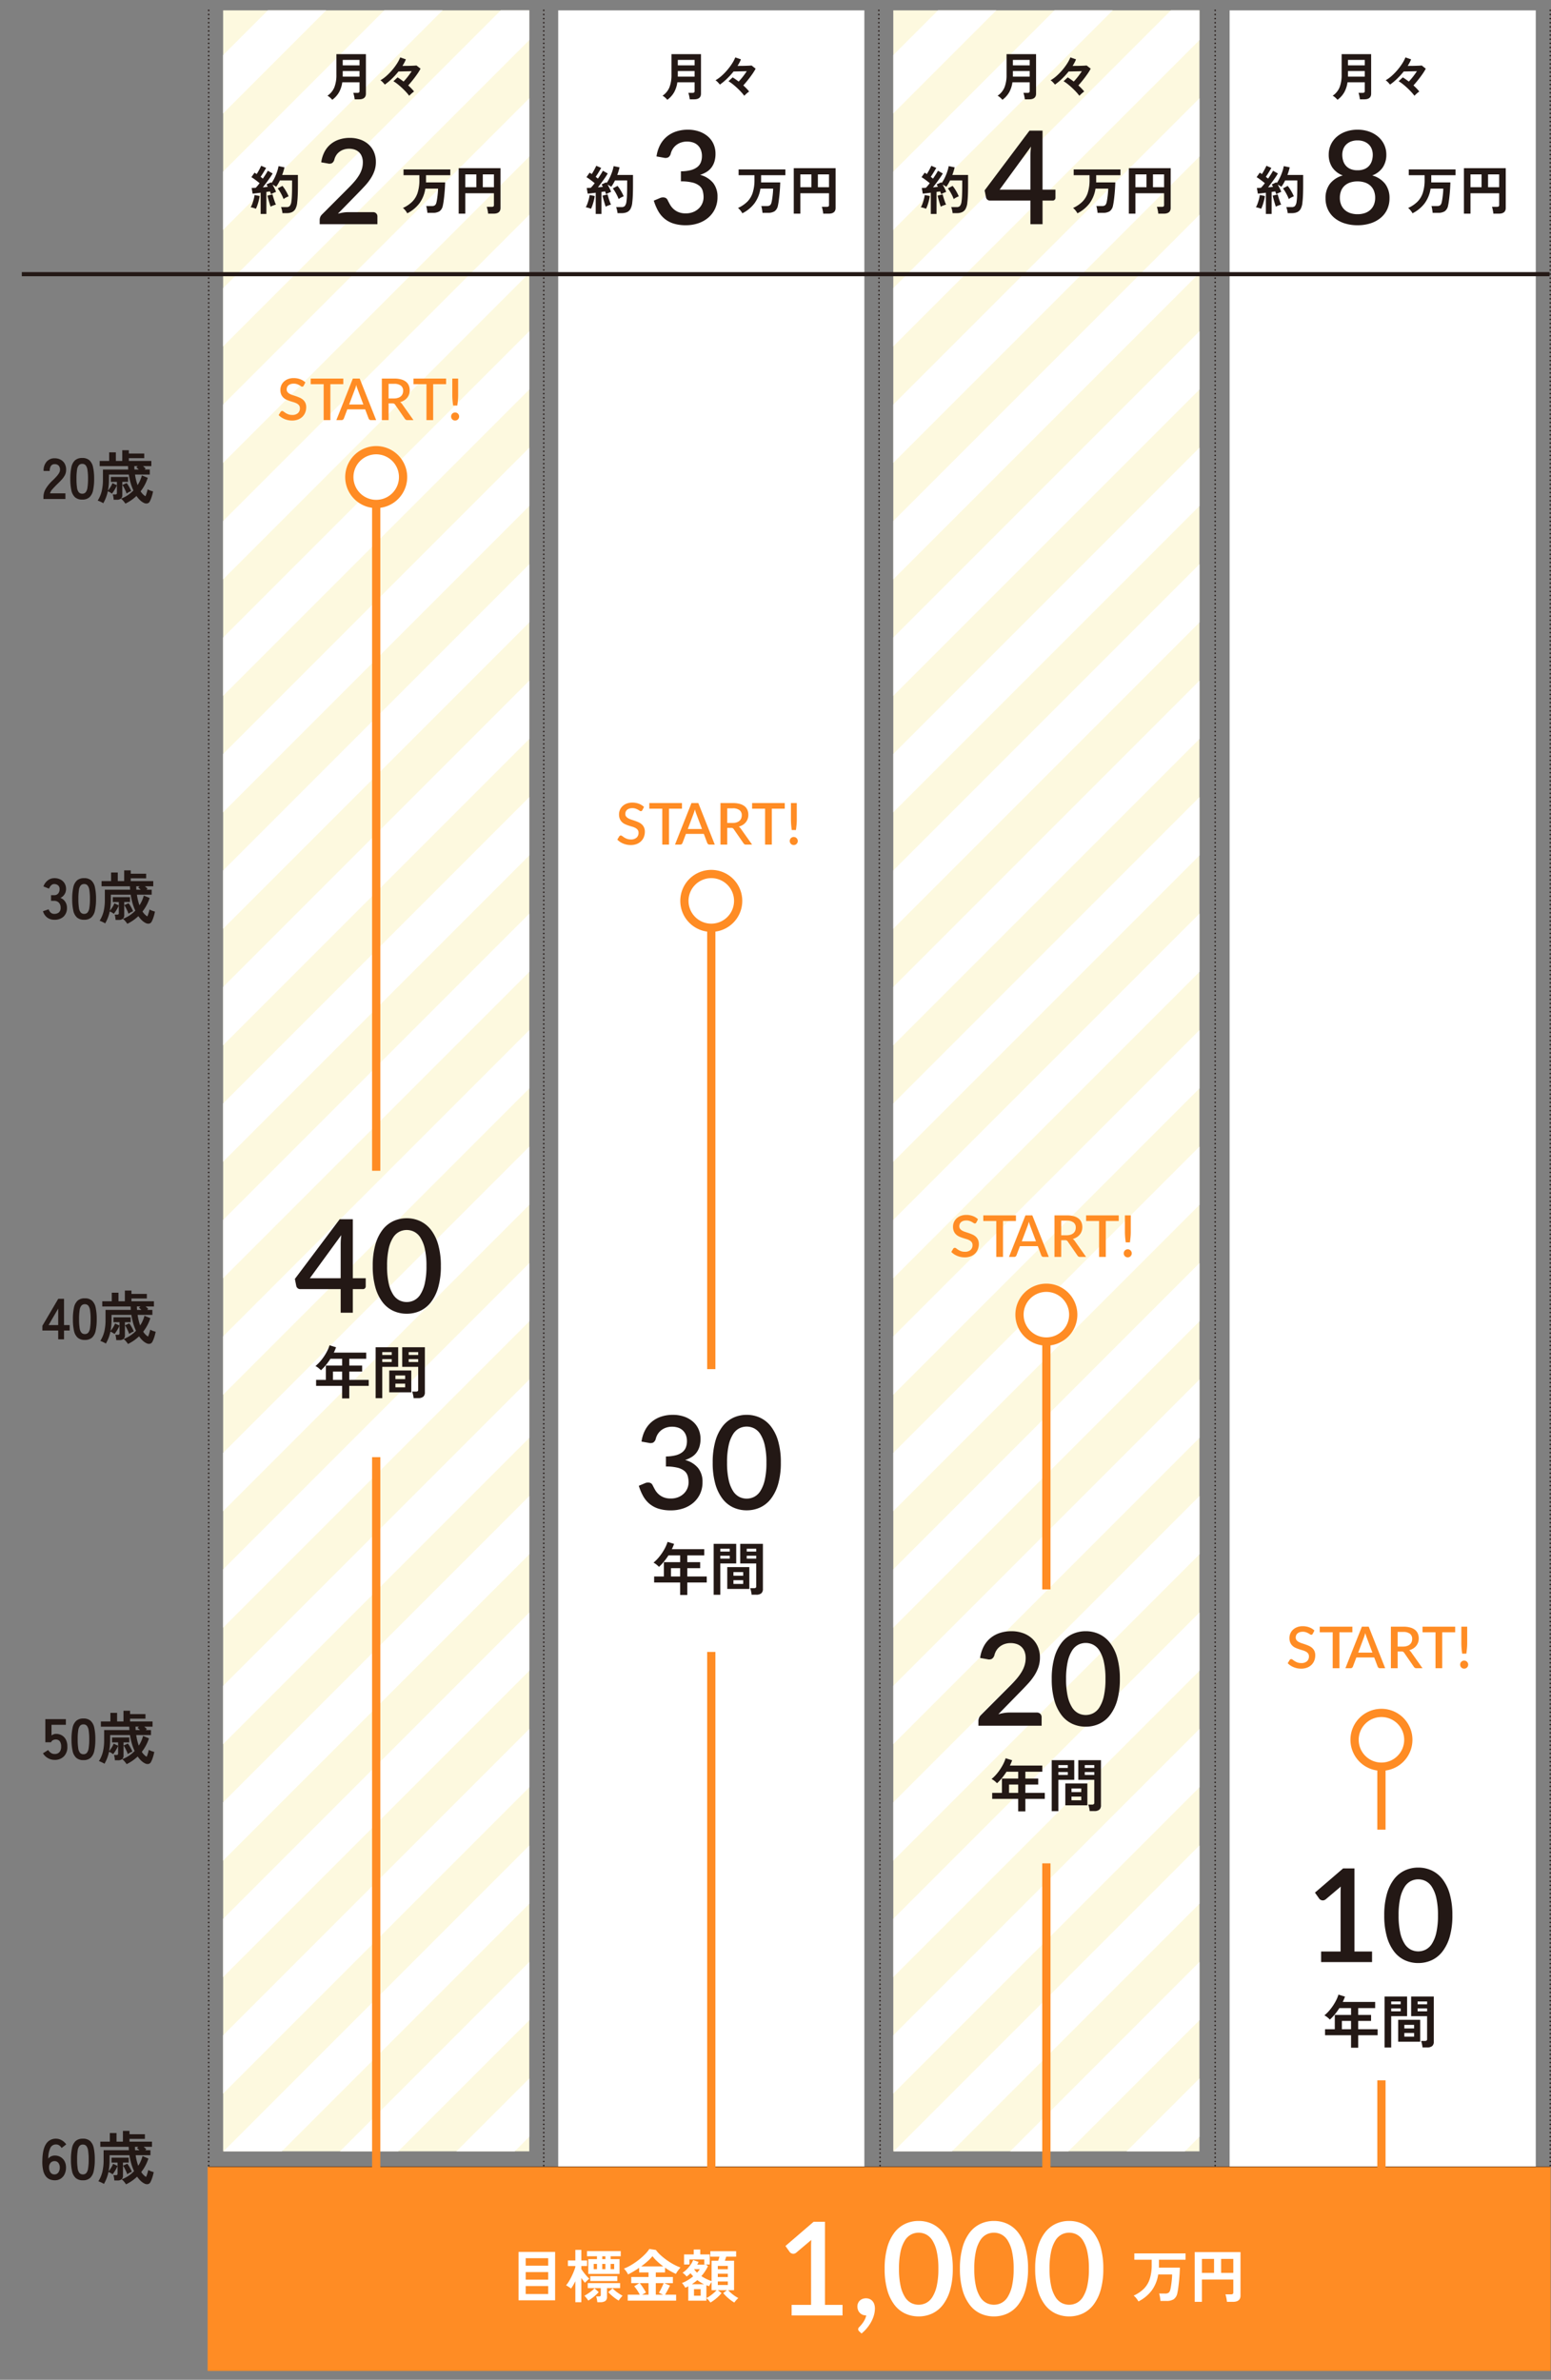 <svg xmlns="http://www.w3.org/2000/svg" xmlns:xlink="http://www.w3.org/1999/xlink" width="753" height="1155" viewBox="0 0 753 1155">
  <rect x="0" y="0" width="753" height="1155" fill="#808080" stroke="none"/>
  <defs>
    <clipPath id="clip-path">
      <rect id="長方形_4810" data-name="長方形 4810" width="753" height="1155" transform="translate(4684 323)" fill="#fff" stroke="#707070" stroke-width="1" opacity="0.432"/>
    </clipPath>
    <clipPath id="clip-path-2">
      <rect id="長方形_2937" data-name="長方形 2937" width="148.643" height="1039.088" transform="translate(201.11 204.816)" fill="none"/>
    </clipPath>
    <clipPath id="clip-path-3">
      <rect id="長方形_2941" data-name="長方形 2941" width="148.643" height="1039.088" transform="translate(526.467 204.816)" fill="none"/>
    </clipPath>
    <clipPath id="clip-path-4">
      <rect id="長方形_2977" data-name="長方形 2977" width="56" height="30.213" transform="translate(734.908 1147.916)" fill="none"/>
    </clipPath>
    <clipPath id="clip-path-5">
      <rect id="長方形_2979" data-name="長方形 2979" width="56" height="30.213" transform="translate(573.318 1052.198)" fill="none"/>
    </clipPath>
    <clipPath id="clip-path-6">
      <rect id="長方形_2981" data-name="長方形 2981" width="56" height="30.213" transform="translate(409.193 947.188)" fill="none"/>
    </clipPath>
    <clipPath id="clip-path-7">
      <rect id="長方形_2983" data-name="長方形 2983" width="56" height="30.213" transform="translate(245.082 851.773)" fill="none"/>
    </clipPath>
    <clipPath id="clip-path-8">
      <rect id="長方形_2987" data-name="長方形 2987" width="50" height="26.97" transform="translate(413.111 224.27)" fill="none"/>
    </clipPath>
  </defs>
  <g id="マスクグループ_4826" data-name="マスクグループ 4826" transform="translate(-4684 -323)" clip-path="url(#clip-path)">
    <g id="グループ_7725" data-name="グループ 7725">
      <path id="パス_15726" data-name="パス 15726" d="M0,0H148.643V1039.088H0Z" transform="translate(4792.322 328.03)" fill="#fdf9df"/>
      <g id="グループ_3975" data-name="グループ 3975" transform="translate(4591.213 123.214)" clip-path="url(#clip-path-2)">
        <line id="線_2993" data-name="線 2993" x1="371.116" y2="371.116" transform="translate(7.071 7.07)" fill="none" stroke="#fff" stroke-miterlimit="10" stroke-width="20"/>
        <line id="線_2994" data-name="線 2994" x1="371.116" y2="371.116" transform="translate(7.071 63.602)" fill="none" stroke="#fff" stroke-miterlimit="10" stroke-width="20"/>
        <line id="線_2995" data-name="線 2995" x1="371.116" y2="371.116" transform="translate(7.071 120.134)" fill="none" stroke="#fff" stroke-miterlimit="10" stroke-width="20"/>
        <line id="線_2996" data-name="線 2996" x1="371.116" y2="371.116" transform="translate(7.071 176.666)" fill="none" stroke="#fff" stroke-miterlimit="10" stroke-width="20"/>
        <line id="線_2997" data-name="線 2997" x1="371.116" y2="371.116" transform="translate(7.071 233.198)" fill="none" stroke="#fff" stroke-miterlimit="10" stroke-width="20"/>
        <line id="線_2998" data-name="線 2998" x1="371.116" y2="371.116" transform="translate(7.071 289.729)" fill="none" stroke="#fff" stroke-miterlimit="10" stroke-width="20"/>
        <line id="線_2999" data-name="線 2999" x1="371.116" y2="371.116" transform="translate(7.071 346.261)" fill="none" stroke="#fff" stroke-miterlimit="10" stroke-width="20"/>
        <line id="線_3000" data-name="線 3000" x1="371.116" y2="371.116" transform="translate(7.071 402.793)" fill="none" stroke="#fff" stroke-miterlimit="10" stroke-width="20"/>
        <line id="線_3001" data-name="線 3001" x1="371.116" y2="371.116" transform="translate(7.071 459.325)" fill="none" stroke="#fff" stroke-miterlimit="10" stroke-width="20"/>
        <line id="線_3002" data-name="線 3002" x1="371.116" y2="371.116" transform="translate(7.071 515.857)" fill="none" stroke="#fff" stroke-miterlimit="10" stroke-width="20"/>
        <line id="線_3003" data-name="線 3003" x1="371.116" y2="371.116" transform="translate(7.071 572.389)" fill="none" stroke="#fff" stroke-miterlimit="10" stroke-width="20"/>
        <line id="線_3004" data-name="線 3004" x1="371.116" y2="371.116" transform="translate(7.071 628.921)" fill="none" stroke="#fff" stroke-miterlimit="10" stroke-width="20"/>
        <line id="線_3005" data-name="線 3005" x1="371.116" y2="371.116" transform="translate(7.071 685.453)" fill="none" stroke="#fff" stroke-miterlimit="10" stroke-width="20"/>
        <line id="線_3006" data-name="線 3006" x1="371.116" y2="371.116" transform="translate(7.071 741.985)" fill="none" stroke="#fff" stroke-miterlimit="10" stroke-width="20"/>
        <line id="線_3007" data-name="線 3007" x1="371.116" y2="371.116" transform="translate(7.071 798.517)" fill="none" stroke="#fff" stroke-miterlimit="10" stroke-width="20"/>
        <line id="線_3008" data-name="線 3008" x1="371.116" y2="371.116" transform="translate(7.071 855.049)" fill="none" stroke="#fff" stroke-miterlimit="10" stroke-width="20"/>
        <line id="線_3009" data-name="線 3009" x1="371.116" y2="371.116" transform="translate(7.071 911.581)" fill="none" stroke="#fff" stroke-miterlimit="10" stroke-width="20"/>
        <line id="線_3010" data-name="線 3010" x1="371.116" y2="371.116" transform="translate(7.071 968.113)" fill="none" stroke="#fff" stroke-miterlimit="10" stroke-width="20"/>
        <line id="線_3011" data-name="線 3011" x1="371.116" y2="371.116" transform="translate(7.071 1024.645)" fill="none" stroke="#fff" stroke-miterlimit="10" stroke-width="20"/>
        <line id="線_3012" data-name="線 3012" x1="371.116" y2="371.116" transform="translate(7.071 1081.177)" fill="none" stroke="#fff" stroke-miterlimit="10" stroke-width="20"/>
        <line id="線_3013" data-name="線 3013" x1="371.116" y2="371.116" transform="translate(7.071 1137.709)" fill="none" stroke="#fff" stroke-miterlimit="10" stroke-width="20"/>
        <line id="線_3014" data-name="線 3014" x1="371.116" y2="371.116" transform="translate(7.071 1194.241)" fill="none" stroke="#fff" stroke-miterlimit="10" stroke-width="20"/>
        <line id="線_3015" data-name="線 3015" x1="371.116" y2="371.116" transform="translate(7.071 1250.773)" fill="none" stroke="#fff" stroke-miterlimit="10" stroke-width="20"/>
      </g>
      <path id="パス_15727" data-name="パス 15727" d="M0,0H385.258V1628.96H0Z" transform="translate(4591.213 123.214)" fill="none"/>
      <path id="パス_15728" data-name="パス 15728" d="M0,0H845.789V1628.961H0Z" transform="translate(4591.213 123.213)" fill="none"/>
      <path id="パス_15729" data-name="パス 15729" d="M0,0H148.643V1039.088H0Z" transform="translate(5117.68 328.03)" fill="#fdf9df"/>
      <g id="グループ_3982" data-name="グループ 3982" transform="translate(4591.213 123.214)" clip-path="url(#clip-path-3)">
        <line id="線_3016" data-name="線 3016" x1="371.116" y2="371.116" transform="translate(332.428 7.07)" fill="none" stroke="#fff" stroke-miterlimit="10" stroke-width="20"/>
        <line id="線_3017" data-name="線 3017" x1="371.116" y2="371.116" transform="translate(332.428 63.602)" fill="none" stroke="#fff" stroke-miterlimit="10" stroke-width="20"/>
        <line id="線_3018" data-name="線 3018" x1="371.116" y2="371.116" transform="translate(332.428 120.134)" fill="none" stroke="#fff" stroke-miterlimit="10" stroke-width="20"/>
        <line id="線_3019" data-name="線 3019" x1="371.116" y2="371.116" transform="translate(332.428 176.666)" fill="none" stroke="#fff" stroke-miterlimit="10" stroke-width="20"/>
        <line id="線_3020" data-name="線 3020" x1="371.116" y2="371.116" transform="translate(332.428 233.198)" fill="none" stroke="#fff" stroke-miterlimit="10" stroke-width="20"/>
        <line id="線_3021" data-name="線 3021" x1="371.116" y2="371.116" transform="translate(332.428 289.729)" fill="none" stroke="#fff" stroke-miterlimit="10" stroke-width="20"/>
        <line id="線_3022" data-name="線 3022" x1="371.116" y2="371.116" transform="translate(332.428 346.261)" fill="none" stroke="#fff" stroke-miterlimit="10" stroke-width="20"/>
        <line id="線_3023" data-name="線 3023" x1="371.116" y2="371.116" transform="translate(332.428 402.793)" fill="none" stroke="#fff" stroke-miterlimit="10" stroke-width="20"/>
        <line id="線_3024" data-name="線 3024" x1="371.116" y2="371.116" transform="translate(332.428 459.325)" fill="none" stroke="#fff" stroke-miterlimit="10" stroke-width="20"/>
        <line id="線_3025" data-name="線 3025" x1="371.116" y2="371.116" transform="translate(332.428 515.857)" fill="none" stroke="#fff" stroke-miterlimit="10" stroke-width="20"/>
        <line id="線_3026" data-name="線 3026" x1="371.116" y2="371.116" transform="translate(332.428 572.389)" fill="none" stroke="#fff" stroke-miterlimit="10" stroke-width="20"/>
        <line id="線_3027" data-name="線 3027" x1="371.116" y2="371.116" transform="translate(332.428 628.921)" fill="none" stroke="#fff" stroke-miterlimit="10" stroke-width="20"/>
        <line id="線_3028" data-name="線 3028" x1="371.116" y2="371.116" transform="translate(332.428 685.453)" fill="none" stroke="#fff" stroke-miterlimit="10" stroke-width="20"/>
        <line id="線_3029" data-name="線 3029" x1="371.116" y2="371.116" transform="translate(332.428 741.985)" fill="none" stroke="#fff" stroke-miterlimit="10" stroke-width="20"/>
        <line id="線_3030" data-name="線 3030" x1="371.116" y2="371.116" transform="translate(332.428 798.517)" fill="none" stroke="#fff" stroke-miterlimit="10" stroke-width="20"/>
        <line id="線_3031" data-name="線 3031" x1="371.116" y2="371.116" transform="translate(332.428 855.049)" fill="none" stroke="#fff" stroke-miterlimit="10" stroke-width="20"/>
        <line id="線_3032" data-name="線 3032" x1="371.116" y2="371.116" transform="translate(332.428 911.581)" fill="none" stroke="#fff" stroke-miterlimit="10" stroke-width="20"/>
        <line id="線_3033" data-name="線 3033" x1="371.116" y2="371.116" transform="translate(332.428 968.113)" fill="none" stroke="#fff" stroke-miterlimit="10" stroke-width="20"/>
        <line id="線_3034" data-name="線 3034" x1="371.116" y2="371.116" transform="translate(332.428 1024.645)" fill="none" stroke="#fff" stroke-miterlimit="10" stroke-width="20"/>
        <line id="線_3035" data-name="線 3035" x1="371.116" y2="371.116" transform="translate(332.428 1081.177)" fill="none" stroke="#fff" stroke-miterlimit="10" stroke-width="20"/>
        <line id="線_3036" data-name="線 3036" x1="371.116" y2="371.116" transform="translate(332.428 1137.709)" fill="none" stroke="#fff" stroke-miterlimit="10" stroke-width="20"/>
        <line id="線_3037" data-name="線 3037" x1="371.116" y2="371.116" transform="translate(332.428 1194.241)" fill="none" stroke="#fff" stroke-miterlimit="10" stroke-width="20"/>
        <line id="線_3038" data-name="線 3038" x1="371.116" y2="371.116" transform="translate(332.428 1250.773)" fill="none" stroke="#fff" stroke-miterlimit="10" stroke-width="20"/>
      </g>
      <path id="パス_15730" data-name="パス 15730" d="M0,0H385.258V1628.96H0Z" transform="translate(4916.57 123.214)" fill="none"/>
      <path id="パス_15731" data-name="パス 15731" d="M0,0H845.789V1628.961H0Z" transform="translate(4591.213 123.213)" fill="none"/>
      <path id="パス_15732" data-name="パス 15732" d="M0,0H148.643V1046.956H0Z" transform="translate(4955.002 328.031)" fill="#fff"/>
      <path id="パス_15733" data-name="パス 15733" d="M0,0H148.643V1046.956H0Z" transform="translate(5280.967 328.031)" fill="#fff"/>
      <path id="パス_15814" data-name="パス 15814" d="M3.675,1.95A11.057,11.057,0,0,0,2.588.862,5.611,5.611,0,0,0,1.325-.025a9.089,9.089,0,0,0,3.363-4.1,16.165,16.165,0,0,0,.988-6.025V-20.2H20V-1.05q0,2.775-3.325,2.775H14.55q-.05-.45-.162-1.05T14.138-.5a5.9,5.9,0,0,0-.288-.925h2.025a1.358,1.358,0,0,0,.787-.175.83.83,0,0,0,.238-.7V-6.55H8.525a13.914,13.914,0,0,1-1.55,4.812A11.924,11.924,0,0,1,3.675,1.95ZM8.75-9.3H16.9V-12H8.75Zm0-5.45H16.9V-17.4H8.75ZM41.025,0A22.978,22.978,0,0,0,39.45-1.875q-.925-1-1.987-1.987T35.338-5.687A16.093,16.093,0,0,0,33.35-7.05l2.025-1.875q.65.4,1.4.925T38.3-6.9a31.853,31.853,0,0,0,2.075-2.425q1.05-1.35,1.85-2.6-1,.025-2.162.05l-2.275.05q-1.112.025-1.987.05A36.889,36.889,0,0,1,32.588-8.25a27.427,27.427,0,0,1-3.413,2.825Q28.85-5.85,28.237-6.5A6.692,6.692,0,0,0,27.05-7.525a16.369,16.369,0,0,0,2.85-2.05,28.107,28.107,0,0,0,2.788-2.837,29.119,29.119,0,0,0,2.375-3.175,17,17,0,0,0,1.588-3.038l2.75.95a14.586,14.586,0,0,1-.725,1.575q-.425.8-.925,1.6,1.375,0,2.787-.025t2.525-.075q1.113-.05,1.487-.1l1.975,1.55A24.57,24.57,0,0,1,44.9-10.512q-1,1.437-2.138,2.863T40.55-5.025q.825.75,1.55,1.5a18.925,18.925,0,0,1,1.275,1.45A12.421,12.421,0,0,0,42.15-1.1,14.36,14.36,0,0,0,41.025,0Z" transform="translate(4841.645 369.481)" fill="#231815"/>
      <path id="パス_15815" data-name="パス 15815" d="M0,0H50V26.97H0Z" transform="translate(4841.645 347.484)" fill="none"/>
      <path id="パス_15734" data-name="パス 15734" d="M0,0H50V26.97H0Z" transform="translate(4841.645 347.484)" fill="none"/>
      <path id="パス_16064" data-name="パス 16064" d="M.784,0V-.924a8.021,8.021,0,0,1,1.05-3.92A18.779,18.779,0,0,1,5.348-9.1Q6.216-9.94,7-10.794a10.924,10.924,0,0,0,1.288-1.68,3.288,3.288,0,0,0,.532-1.582,2.891,2.891,0,0,0-.658-2.156,2.6,2.6,0,0,0-1.946-.7,2.016,2.016,0,0,0-1.792.868,4.311,4.311,0,0,0-.588,2.436H.868a6.478,6.478,0,0,1,1.484-4.536,4.991,4.991,0,0,1,3.864-1.624,6.117,6.117,0,0,1,2.9.672,4.876,4.876,0,0,1,2,1.96,5.972,5.972,0,0,1,.672,3.164,5.415,5.415,0,0,1-.616,2.436,10.267,10.267,0,0,1-1.554,2.17q-.966,1.05-2.2,2.226Q6.132-5.88,5.138-4.732A4.722,4.722,0,0,0,3.976-2.744h7.476V0ZM19.628.28a5.086,5.086,0,0,1-3.5-1.12A6.231,6.231,0,0,1,14.35-4.2a25.4,25.4,0,0,1-.518-5.6,25.594,25.594,0,0,1,.518-5.614,6.241,6.241,0,0,1,1.778-3.374,5.086,5.086,0,0,1,3.5-1.12,5.032,5.032,0,0,1,3.486,1.12,6.293,6.293,0,0,1,1.764,3.374A25.594,25.594,0,0,1,25.4-9.8a25.4,25.4,0,0,1-.518,5.6A6.282,6.282,0,0,1,23.114-.84,5.032,5.032,0,0,1,19.628.28Zm0-2.856a2.11,2.11,0,0,0,1.638-.658,4.5,4.5,0,0,0,.882-2.226,26.051,26.051,0,0,0,.28-4.34,26.273,26.273,0,0,0-.28-4.368,4.5,4.5,0,0,0-.882-2.226,2.11,2.11,0,0,0-1.638-.658,2.155,2.155,0,0,0-1.652.658,4.328,4.328,0,0,0-.882,2.226A27.633,27.633,0,0,0,16.828-9.8a27.4,27.4,0,0,0,.266,4.34,4.328,4.328,0,0,0,.882,2.226A2.155,2.155,0,0,0,19.628-2.576ZM40.572,2.24A11.377,11.377,0,0,0,39.564.9a5.623,5.623,0,0,0-1.12-1.064,16.422,16.422,0,0,0,3.276-1.68,16.276,16.276,0,0,0,2.744-2.3,25.637,25.637,0,0,1-1.358-3.64,29.63,29.63,0,0,1-.882-4.088H32.592v2.3q0,1.512-.126,2.87t-.35,2.646A18.979,18.979,0,0,0,33.39-5.894,9.9,9.9,0,0,0,34.3-7.7l2.128,1.008a9.057,9.057,0,0,1-.616,1.372q-.42.784-.9,1.512a10.62,10.62,0,0,1-.9,1.2,5.328,5.328,0,0,0-.924-.63,8.829,8.829,0,0,0-1.036-.518,20.265,20.265,0,0,1-.882,3,20.13,20.13,0,0,1-1.33,2.8,6.724,6.724,0,0,0-.812-.462q-.532-.266-1.064-.5a3.968,3.968,0,0,0-.84-.294,15.511,15.511,0,0,0,1.974-4.662,24.227,24.227,0,0,0,.574-5.558v-4.872H41.944q-.028-.392-.042-.812t-.042-.84H28.084v-2.52H32.7v-4.172h3.248v4.172H39.06v-5.208h3.192v1.624h7.476v2.24H42.252v1.344h10.92v2.52H49.14q.308.28.63.56t.63.588l-.5.5h2.52v2.436H45.248A27.489,27.489,0,0,0,46.48-6.748,14.643,14.643,0,0,0,47.726-9.03a17.789,17.789,0,0,0,.854-2.422l2.856,1.176a21.877,21.877,0,0,1-1.456,3.43,21.7,21.7,0,0,1-2.016,3.122,7.467,7.467,0,0,0,2.324,2.38,5.091,5.091,0,0,0,.378-.882q.21-.6.406-1.288a11.031,11.031,0,0,0,.28-1.19,8.509,8.509,0,0,0,1.3.588,9.934,9.934,0,0,0,1.358.42,21.129,21.129,0,0,1-.77,2.926,12.447,12.447,0,0,1-.882,2.058,1.727,1.727,0,0,1-1.162.854,2.594,2.594,0,0,1-1.61-.238A7.31,7.31,0,0,1,47.67.56a13.085,13.085,0,0,1-1.722-2.044A21.911,21.911,0,0,1,43.47.546,20.351,20.351,0,0,1,40.572,2.24ZM34.888.364A12.647,12.647,0,0,0,34.734-.98a6.659,6.659,0,0,0-.294-1.232h1.2a.92.92,0,0,0,.644-.168.82.82,0,0,0,.168-.588V-8.316h-2.94V-10.7h8.372v2.38h-2.8v6.3a2.31,2.31,0,0,1-.644,1.792,3.069,3.069,0,0,1-2.1.588Zm6.244-3a8.175,8.175,0,0,0-.5-1.358q-.364-.8-.77-1.582A9.02,9.02,0,0,0,39.116-6.8l2.072-.952a8.185,8.185,0,0,1,.8,1.148q.434.728.826,1.484A11.646,11.646,0,0,1,43.4-3.836a7.194,7.194,0,0,0-1.12.49A7.906,7.906,0,0,0,41.132-2.632Zm3.836-11.676h2.1q-.308-.308-.616-.574a7.4,7.4,0,0,0-.588-.462l.7-.616H44.912q0,.42.014.84T44.968-14.308Z" transform="translate(4704.302 565.186)" fill="#231815"/>
      <path id="パス_16065" data-name="パス 16065" d="M0,0H54.628V30.21H0Z" transform="translate(4704.302 540.544)" fill="none"/>
      <path id="パス_15735" data-name="パス 15735" d="M0,0H54.628V30.21H0Z" transform="translate(4704.302 540.544)" fill="none"/>
      <path id="パス_16062" data-name="パス 16062" d="M6.076.28A5.669,5.669,0,0,1,2.646-.77,5.857,5.857,0,0,1,.56-3.864L3.3-4.788a5.377,5.377,0,0,0,.448.91,2.967,2.967,0,0,0,.868.91,2.383,2.383,0,0,0,1.4.392,3.432,3.432,0,0,0,2.268-.7,2.907,2.907,0,0,0,.84-2.352,3.339,3.339,0,0,0-.84-2.38A3.14,3.14,0,0,0,5.88-8.9H4.48v-2.744h1.4a2.514,2.514,0,0,0,2.072-.826,3.112,3.112,0,0,0,.672-2.03,2.268,2.268,0,0,0-.8-1.974,3.017,3.017,0,0,0-1.806-.574,1.9,1.9,0,0,0-1.232.406,3.677,3.677,0,0,0-.826.924,4.917,4.917,0,0,0-.462.91L.784-15.9a6.423,6.423,0,0,1,2.142-2.954,5.158,5.158,0,0,1,3.15-1.05,6.413,6.413,0,0,1,2.982.658,4.9,4.9,0,0,1,1.988,1.834,5.237,5.237,0,0,1,.714,2.772,4.634,4.634,0,0,1-.77,2.618,4.578,4.578,0,0,1-1.946,1.694,4.774,4.774,0,0,1,2.282,1.82,5.173,5.173,0,0,1,.882,3A5.63,5.63,0,0,1,10.6-1.288,6.21,6.21,0,0,1,6.076.28Zm14.476,0a5.086,5.086,0,0,1-3.5-1.12A6.231,6.231,0,0,1,15.274-4.2a25.4,25.4,0,0,1-.518-5.6,25.594,25.594,0,0,1,.518-5.614,6.241,6.241,0,0,1,1.778-3.374,5.086,5.086,0,0,1,3.5-1.12,5.032,5.032,0,0,1,3.486,1.12A6.293,6.293,0,0,1,25.8-15.414,25.594,25.594,0,0,1,26.32-9.8,25.4,25.4,0,0,1,25.8-4.2,6.282,6.282,0,0,1,24.038-.84,5.032,5.032,0,0,1,20.552.28Zm0-2.856a2.11,2.11,0,0,0,1.638-.658,4.5,4.5,0,0,0,.882-2.226,26.051,26.051,0,0,0,.28-4.34,26.273,26.273,0,0,0-.28-4.368,4.5,4.5,0,0,0-.882-2.226,2.11,2.11,0,0,0-1.638-.658,2.155,2.155,0,0,0-1.652.658,4.328,4.328,0,0,0-.882,2.226A27.633,27.633,0,0,0,17.752-9.8a27.4,27.4,0,0,0,.266,4.34A4.328,4.328,0,0,0,18.9-3.234,2.155,2.155,0,0,0,20.552-2.576ZM41.5,2.24A11.378,11.378,0,0,0,40.488.9a5.623,5.623,0,0,0-1.12-1.064,16.422,16.422,0,0,0,3.276-1.68,16.277,16.277,0,0,0,2.744-2.3,25.637,25.637,0,0,1-1.358-3.64,29.631,29.631,0,0,1-.882-4.088H33.516v2.3q0,1.512-.126,2.87T33.04-4.06a18.98,18.98,0,0,0,1.274-1.834,9.9,9.9,0,0,0,.91-1.806l2.128,1.008a9.058,9.058,0,0,1-.616,1.372q-.42.784-.9,1.512a10.621,10.621,0,0,1-.9,1.2,5.328,5.328,0,0,0-.924-.63,8.829,8.829,0,0,0-1.036-.518,20.265,20.265,0,0,1-.882,3,20.13,20.13,0,0,1-1.33,2.8,6.724,6.724,0,0,0-.812-.462q-.532-.266-1.064-.5a3.968,3.968,0,0,0-.84-.294A15.511,15.511,0,0,0,30.03-3.878,24.227,24.227,0,0,0,30.6-9.436v-4.872H42.868q-.028-.392-.042-.812t-.042-.84H29.008v-2.52h4.62v-4.172h3.248v4.172h3.108v-5.208h3.192v1.624h7.476v2.24H43.176v1.344H54.1v2.52H50.064q.308.28.63.56t.63.588l-.5.5h2.52v2.436H46.172A27.49,27.49,0,0,0,47.4-6.748,14.643,14.643,0,0,0,48.65-9.03a17.79,17.79,0,0,0,.854-2.422l2.856,1.176A21.876,21.876,0,0,1,50.9-6.846a21.7,21.7,0,0,1-2.016,3.122,7.467,7.467,0,0,0,2.324,2.38,5.091,5.091,0,0,0,.378-.882q.21-.6.406-1.288a11.03,11.03,0,0,0,.28-1.19,8.509,8.509,0,0,0,1.3.588,9.935,9.935,0,0,0,1.358.42,21.13,21.13,0,0,1-.77,2.926,12.447,12.447,0,0,1-.882,2.058,1.727,1.727,0,0,1-1.162.854,2.594,2.594,0,0,1-1.61-.238A7.31,7.31,0,0,1,48.594.56a13.084,13.084,0,0,1-1.722-2.044A21.911,21.911,0,0,1,44.394.546,20.351,20.351,0,0,1,41.5,2.24ZM35.812.364A12.647,12.647,0,0,0,35.658-.98a6.659,6.659,0,0,0-.294-1.232h1.2a.92.92,0,0,0,.644-.168.82.82,0,0,0,.168-.588V-8.316H34.44V-10.7h8.372v2.38h-2.8v6.3a2.31,2.31,0,0,1-.644,1.792,3.069,3.069,0,0,1-2.1.588Zm6.244-3a8.175,8.175,0,0,0-.5-1.358q-.364-.8-.77-1.582A9.02,9.02,0,0,0,40.04-6.8l2.072-.952a8.185,8.185,0,0,1,.8,1.148q.434.728.826,1.484a11.646,11.646,0,0,1,.588,1.288,7.194,7.194,0,0,0-1.12.49A7.906,7.906,0,0,0,42.056-2.632Zm3.836-11.676h2.1q-.308-.308-.616-.574a7.4,7.4,0,0,0-.588-.462l.7-.616H45.836q0,.42.014.84T45.892-14.308Z" transform="translate(4704.302 769.112)" fill="#231815"/>
      <path id="パス_16063" data-name="パス 16063" d="M0,0H55.552V30.211H0Z" transform="translate(4704.302 744.474)" fill="none"/>
      <path id="パス_15736" data-name="パス 15736" d="M0,0H55.552V30.211H0Z" transform="translate(4704.302 744.474)" fill="none"/>
      <path id="パス_16060" data-name="パス 16060" d="M7.952,0V-4.284H.28v-2.3l7.7-13.1h2.8V-6.916h2.744v2.632H10.78V0ZM3.276-6.916H7.952v-8.008ZM20.888.28a5.086,5.086,0,0,1-3.5-1.12A6.231,6.231,0,0,1,15.61-4.2a25.4,25.4,0,0,1-.518-5.6,25.594,25.594,0,0,1,.518-5.614,6.241,6.241,0,0,1,1.778-3.374,5.086,5.086,0,0,1,3.5-1.12,5.032,5.032,0,0,1,3.486,1.12,6.293,6.293,0,0,1,1.764,3.374A25.594,25.594,0,0,1,26.656-9.8a25.4,25.4,0,0,1-.518,5.6A6.282,6.282,0,0,1,24.374-.84,5.032,5.032,0,0,1,20.888.28Zm0-2.856a2.11,2.11,0,0,0,1.638-.658,4.5,4.5,0,0,0,.882-2.226,26.051,26.051,0,0,0,.28-4.34,26.273,26.273,0,0,0-.28-4.368,4.5,4.5,0,0,0-.882-2.226,2.11,2.11,0,0,0-1.638-.658,2.155,2.155,0,0,0-1.652.658,4.328,4.328,0,0,0-.882,2.226A27.633,27.633,0,0,0,18.088-9.8a27.4,27.4,0,0,0,.266,4.34,4.328,4.328,0,0,0,.882,2.226A2.155,2.155,0,0,0,20.888-2.576ZM41.832,2.24A11.377,11.377,0,0,0,40.824.9,5.623,5.623,0,0,0,39.7-.168a16.422,16.422,0,0,0,3.276-1.68,16.276,16.276,0,0,0,2.744-2.3,25.637,25.637,0,0,1-1.358-3.64,29.63,29.63,0,0,1-.882-4.088H33.852v2.3q0,1.512-.126,2.87t-.35,2.646A18.98,18.98,0,0,0,34.65-5.894,9.9,9.9,0,0,0,35.56-7.7l2.128,1.008a9.057,9.057,0,0,1-.616,1.372q-.42.784-.9,1.512a10.62,10.62,0,0,1-.9,1.2,5.328,5.328,0,0,0-.924-.63,8.828,8.828,0,0,0-1.036-.518,20.264,20.264,0,0,1-.882,3,20.13,20.13,0,0,1-1.33,2.8,6.725,6.725,0,0,0-.812-.462q-.532-.266-1.064-.5a3.968,3.968,0,0,0-.84-.294,15.511,15.511,0,0,0,1.974-4.662,24.227,24.227,0,0,0,.574-5.558v-4.872H43.2q-.028-.392-.042-.812t-.042-.84H29.344v-2.52h4.62v-4.172h3.248v4.172H40.32v-5.208h3.192v1.624h7.476v2.24H43.512v1.344h10.92v2.52H50.4q.308.28.63.56t.63.588l-.5.5h2.52v2.436H46.508A27.489,27.489,0,0,0,47.74-6.748,14.643,14.643,0,0,0,48.986-9.03a17.79,17.79,0,0,0,.854-2.422L52.7-10.276a21.876,21.876,0,0,1-1.456,3.43,21.7,21.7,0,0,1-2.016,3.122,7.467,7.467,0,0,0,2.324,2.38,5.091,5.091,0,0,0,.378-.882q.21-.6.406-1.288a11.03,11.03,0,0,0,.28-1.19,8.509,8.509,0,0,0,1.3.588,9.934,9.934,0,0,0,1.358.42A21.129,21.129,0,0,1,54.5-.77a12.447,12.447,0,0,1-.882,2.058,1.727,1.727,0,0,1-1.162.854,2.594,2.594,0,0,1-1.61-.238A7.31,7.31,0,0,1,48.93.56a13.085,13.085,0,0,1-1.722-2.044A21.911,21.911,0,0,1,44.73.546,20.351,20.351,0,0,1,41.832,2.24ZM36.148.364A12.646,12.646,0,0,0,35.994-.98,6.659,6.659,0,0,0,35.7-2.212h1.2a.92.92,0,0,0,.644-.168.82.82,0,0,0,.168-.588V-8.316h-2.94V-10.7h8.372v2.38h-2.8v6.3A2.31,2.31,0,0,1,39.7-.224a3.069,3.069,0,0,1-2.1.588Zm6.244-3a8.175,8.175,0,0,0-.5-1.358q-.364-.8-.77-1.582A9.019,9.019,0,0,0,40.376-6.8l2.072-.952a8.185,8.185,0,0,1,.8,1.148q.434.728.826,1.484a11.646,11.646,0,0,1,.588,1.288,7.193,7.193,0,0,0-1.12.49A7.906,7.906,0,0,0,42.392-2.632Zm3.836-11.676h2.1q-.308-.308-.616-.574a7.4,7.4,0,0,0-.588-.462l.7-.616H46.172q0,.42.014.84T46.228-14.308Z" transform="translate(4704.302 973.039)" fill="#231815"/>
      <path id="パス_16061" data-name="パス 16061" d="M0,0H55.888V30.213H0Z" transform="translate(4704.302 948.399)" fill="none"/>
      <path id="パス_15737" data-name="パス 15737" d="M0,0H55.888V30.213H0Z" transform="translate(4704.302 948.399)" fill="none"/>
      <path id="パス_16058" data-name="パス 16058" d="M6.216.168A6.468,6.468,0,0,1,2.94-.7,6.463,6.463,0,0,1,.56-3.024l2.52-1.6a4.9,4.9,0,0,0,1.33,1.4,3.1,3.1,0,0,0,1.806.532,2.934,2.934,0,0,0,2.366-.938,3.918,3.918,0,0,0,.8-2.618A4.123,4.123,0,0,0,8.694-8.89a2.356,2.356,0,0,0-1.918-.826,2.876,2.876,0,0,0-1.4.336,1.976,1.976,0,0,0-.9,1.008H1.708V-19.6h9.968v2.744H4.7V-11.7A4.571,4.571,0,0,1,5.74-12.25a3.17,3.17,0,0,1,1.12-.21,5.645,5.645,0,0,1,2.814.7,5.074,5.074,0,0,1,1.988,2.072A7.181,7.181,0,0,1,12.4-6.244,6.337,6.337,0,0,1,10.7-1.512,6.114,6.114,0,0,1,6.216.168Zm14,.112a5.086,5.086,0,0,1-3.5-1.12A6.231,6.231,0,0,1,14.938-4.2a25.4,25.4,0,0,1-.518-5.6,25.594,25.594,0,0,1,.518-5.614,6.241,6.241,0,0,1,1.778-3.374,5.086,5.086,0,0,1,3.5-1.12,5.032,5.032,0,0,1,3.486,1.12,6.293,6.293,0,0,1,1.764,3.374A25.594,25.594,0,0,1,25.984-9.8a25.4,25.4,0,0,1-.518,5.6A6.282,6.282,0,0,1,23.7-.84,5.032,5.032,0,0,1,20.216.28Zm0-2.856a2.11,2.11,0,0,0,1.638-.658,4.5,4.5,0,0,0,.882-2.226,26.051,26.051,0,0,0,.28-4.34,26.273,26.273,0,0,0-.28-4.368,4.5,4.5,0,0,0-.882-2.226,2.11,2.11,0,0,0-1.638-.658,2.155,2.155,0,0,0-1.652.658,4.328,4.328,0,0,0-.882,2.226A27.633,27.633,0,0,0,17.416-9.8a27.4,27.4,0,0,0,.266,4.34,4.328,4.328,0,0,0,.882,2.226A2.155,2.155,0,0,0,20.216-2.576ZM41.16,2.24A11.378,11.378,0,0,0,40.152.9a5.623,5.623,0,0,0-1.12-1.064,16.422,16.422,0,0,0,3.276-1.68,16.277,16.277,0,0,0,2.744-2.3,25.636,25.636,0,0,1-1.358-3.64,29.63,29.63,0,0,1-.882-4.088H33.18v2.3q0,1.512-.126,2.87T32.7-4.06a18.98,18.98,0,0,0,1.274-1.834,9.9,9.9,0,0,0,.91-1.806l2.128,1.008A9.057,9.057,0,0,1,36.4-5.32q-.42.784-.9,1.512a10.621,10.621,0,0,1-.9,1.2,5.328,5.328,0,0,0-.924-.63,8.828,8.828,0,0,0-1.036-.518,20.264,20.264,0,0,1-.882,3,20.13,20.13,0,0,1-1.33,2.8,6.725,6.725,0,0,0-.812-.462q-.532-.266-1.064-.5a3.968,3.968,0,0,0-.84-.294,15.511,15.511,0,0,0,1.974-4.662,24.227,24.227,0,0,0,.574-5.558v-4.872H42.532q-.028-.392-.042-.812t-.042-.84H28.672v-2.52h4.62v-4.172H36.54v4.172h3.108v-5.208H42.84v1.624h7.476v2.24H42.84v1.344H53.76v2.52H49.728q.308.28.63.56t.63.588l-.5.5H53v2.436H45.836a27.49,27.49,0,0,0,1.232,5.124A14.643,14.643,0,0,0,48.314-9.03a17.79,17.79,0,0,0,.854-2.422l2.856,1.176a21.877,21.877,0,0,1-1.456,3.43,21.7,21.7,0,0,1-2.016,3.122,7.467,7.467,0,0,0,2.324,2.38,5.091,5.091,0,0,0,.378-.882q.21-.6.406-1.288a11.031,11.031,0,0,0,.28-1.19,8.509,8.509,0,0,0,1.3.588A9.935,9.935,0,0,0,54.6-3.7,21.13,21.13,0,0,1,53.83-.77a12.447,12.447,0,0,1-.882,2.058,1.727,1.727,0,0,1-1.162.854,2.594,2.594,0,0,1-1.61-.238A7.31,7.31,0,0,1,48.258.56a13.085,13.085,0,0,1-1.722-2.044A21.91,21.91,0,0,1,44.058.546,20.351,20.351,0,0,1,41.16,2.24ZM35.476.364A12.647,12.647,0,0,0,35.322-.98a6.659,6.659,0,0,0-.294-1.232h1.2a.92.92,0,0,0,.644-.168.82.82,0,0,0,.168-.588V-8.316H34.1V-10.7h8.372v2.38h-2.8v6.3a2.31,2.31,0,0,1-.644,1.792,3.069,3.069,0,0,1-2.1.588Zm6.244-3a8.175,8.175,0,0,0-.5-1.358q-.364-.8-.77-1.582A9.019,9.019,0,0,0,39.7-6.8l2.072-.952a8.185,8.185,0,0,1,.8,1.148q.434.728.826,1.484a11.646,11.646,0,0,1,.588,1.288,7.194,7.194,0,0,0-1.12.49A7.906,7.906,0,0,0,41.72-2.632Zm3.836-11.676h2.1q-.308-.308-.616-.574a7.4,7.4,0,0,0-.588-.462l.7-.616H45.5q0,.42.014.84T45.556-14.308Z" transform="translate(4704.302 1176.967)" fill="#231815"/>
      <path id="パス_16059" data-name="パス 16059" d="M0,0H55.216V30.212H0Z" transform="translate(4704.302 1152.327)" fill="none"/>
      <path id="パス_15738" data-name="パス 15738" d="M0,0H55.216V30.212H0Z" transform="translate(4704.302 1152.327)" fill="none"/>
      <path id="パス_16066" data-name="パス 16066" d="M7.308.28A6.65,6.65,0,0,1,5-.126,4.722,4.722,0,0,1,3.024-1.554,7.156,7.156,0,0,1,1.68-4.438a18.489,18.489,0,0,1-.42-4.8q.084-5.544,1.792-8.106A5.486,5.486,0,0,1,7.9-19.908a5.456,5.456,0,0,1,2.828.8,6.48,6.48,0,0,1,2.128,1.974L10.612-15.4A4.117,4.117,0,0,0,9.45-16.66,2.694,2.694,0,0,0,7.9-17.108,2.963,2.963,0,0,0,5.11-15.372a11.864,11.864,0,0,0-.966,5.152A3.223,3.223,0,0,1,5.5-11.326a4.217,4.217,0,0,1,1.778-.406,5.481,5.481,0,0,1,2.8.714A5.123,5.123,0,0,1,12.026-9a6.341,6.341,0,0,1,.714,3.094,7.288,7.288,0,0,1-.672,3.192,5.309,5.309,0,0,1-1.89,2.2A5.118,5.118,0,0,1,7.308.28Zm-.2-2.856A2.252,2.252,0,0,0,9.03-3.5a3.938,3.938,0,0,0,.686-2.408A3.491,3.491,0,0,0,9.03-8.162a2.2,2.2,0,0,0-1.806-.854,2.489,2.489,0,0,0-2.016.868A3.2,3.2,0,0,0,4.536-5.88a4.131,4.131,0,0,0,.728,2.45A2.222,2.222,0,0,0,7.112-2.576ZM20.944.28a5.086,5.086,0,0,1-3.5-1.12A6.231,6.231,0,0,1,15.666-4.2a25.4,25.4,0,0,1-.518-5.6,25.594,25.594,0,0,1,.518-5.614,6.241,6.241,0,0,1,1.778-3.374,5.086,5.086,0,0,1,3.5-1.12,5.032,5.032,0,0,1,3.486,1.12,6.293,6.293,0,0,1,1.764,3.374A25.594,25.594,0,0,1,26.712-9.8a25.4,25.4,0,0,1-.518,5.6A6.282,6.282,0,0,1,24.43-.84,5.032,5.032,0,0,1,20.944.28Zm0-2.856a2.11,2.11,0,0,0,1.638-.658,4.5,4.5,0,0,0,.882-2.226,26.051,26.051,0,0,0,.28-4.34,26.273,26.273,0,0,0-.28-4.368,4.5,4.5,0,0,0-.882-2.226,2.11,2.11,0,0,0-1.638-.658,2.155,2.155,0,0,0-1.652.658,4.328,4.328,0,0,0-.882,2.226A27.633,27.633,0,0,0,18.144-9.8a27.4,27.4,0,0,0,.266,4.34,4.328,4.328,0,0,0,.882,2.226A2.155,2.155,0,0,0,20.944-2.576ZM41.888,2.24A11.377,11.377,0,0,0,40.88.9,5.623,5.623,0,0,0,39.76-.168a16.422,16.422,0,0,0,3.276-1.68,16.276,16.276,0,0,0,2.744-2.3,25.637,25.637,0,0,1-1.358-3.64,29.63,29.63,0,0,1-.882-4.088H33.908v2.3q0,1.512-.126,2.87t-.35,2.646a18.98,18.98,0,0,0,1.274-1.834,9.9,9.9,0,0,0,.91-1.806l2.128,1.008a9.057,9.057,0,0,1-.616,1.372q-.42.784-.9,1.512a10.62,10.62,0,0,1-.9,1.2,5.328,5.328,0,0,0-.924-.63,8.828,8.828,0,0,0-1.036-.518,20.264,20.264,0,0,1-.882,3,20.13,20.13,0,0,1-1.33,2.8,6.725,6.725,0,0,0-.812-.462q-.532-.266-1.064-.5a3.968,3.968,0,0,0-.84-.294,15.511,15.511,0,0,0,1.974-4.662A24.227,24.227,0,0,0,31-9.436v-4.872H43.26q-.028-.392-.042-.812t-.042-.84H29.4v-2.52h4.62v-4.172h3.248v4.172h3.108v-5.208h3.192v1.624h7.476v2.24H43.568v1.344h10.92v2.52H50.456q.308.28.63.56t.63.588l-.5.5h2.52v2.436H46.564A27.489,27.489,0,0,0,47.8-6.748,14.643,14.643,0,0,0,49.042-9.03a17.79,17.79,0,0,0,.854-2.422l2.856,1.176A21.876,21.876,0,0,1,51.3-6.846,21.7,21.7,0,0,1,49.28-3.724,7.467,7.467,0,0,0,51.6-1.344a5.091,5.091,0,0,0,.378-.882q.21-.6.406-1.288a11.03,11.03,0,0,0,.28-1.19,8.509,8.509,0,0,0,1.3.588,9.934,9.934,0,0,0,1.358.42,21.129,21.129,0,0,1-.77,2.926,12.447,12.447,0,0,1-.882,2.058,1.727,1.727,0,0,1-1.162.854A2.594,2.594,0,0,1,50.9,1.9,7.31,7.31,0,0,1,48.986.56a13.085,13.085,0,0,1-1.722-2.044A21.911,21.911,0,0,1,44.786.546,20.351,20.351,0,0,1,41.888,2.24ZM36.2.364A12.646,12.646,0,0,0,36.05-.98a6.659,6.659,0,0,0-.294-1.232h1.2A.92.92,0,0,0,37.6-2.38a.82.82,0,0,0,.168-.588V-8.316h-2.94V-10.7H43.2v2.38H40.4v6.3A2.31,2.31,0,0,1,39.76-.224a3.069,3.069,0,0,1-2.1.588Zm6.244-3a8.175,8.175,0,0,0-.5-1.358q-.364-.8-.77-1.582A9.019,9.019,0,0,0,40.432-6.8L42.5-7.756a8.185,8.185,0,0,1,.8,1.148q.434.728.826,1.484a11.646,11.646,0,0,1,.588,1.288,7.193,7.193,0,0,0-1.12.49A7.906,7.906,0,0,0,42.448-2.632Zm3.836-11.676h2.1q-.308-.308-.616-.574a7.4,7.4,0,0,0-.588-.462l.7-.616H46.228q0,.42.014.84T46.284-14.308Z" transform="translate(4703.302 1380.893)" fill="#231815"/>
      <path id="パス_16067" data-name="パス 16067" d="M0,0H55.944V30.213H0Z" transform="translate(4703.302 1356.252)" fill="none"/>
      <path id="パス_15739" data-name="パス 15739" d="M0,0H55.944V30.213H0Z" transform="translate(4703.302 1356.252)" fill="none"/>
      <path id="パス_15810" data-name="パス 15810" d="M3.248,1.56A8.818,8.818,0,0,0,2.314.166,6.512,6.512,0,0,0,1.125-1.023,15.581,15.581,0,0,0,5.652-4.066a10.873,10.873,0,0,0,2.621-4.36,20.267,20.267,0,0,0,.857-6.3v-2.2h-7.7v-2.813h22.71v2.813H12.352v2.864q0,.332-.026.639h9.309q-.026,1.151-.115,2.66t-.243,3.107q-.153,1.6-.345,3.043t-.422,2.442a4.316,4.316,0,0,1-1.6,2.736,5.816,5.816,0,0,1-3.261.767H13.017Q12.992.87,12.9.256T12.7-.959a5.487,5.487,0,0,0-.269-.985h2.609a2.7,2.7,0,0,0,1.611-.371,2.434,2.434,0,0,0,.742-1.368q.153-.588.294-1.458t.256-1.841q.115-.972.179-1.88t.064-1.547H12.02a16.125,16.125,0,0,1-2.864,7.1A16.928,16.928,0,0,1,3.248,1.56Zm24.96.179V-20.331H48.514V-1.049q0,2.788-3.376,2.788H42.5A9.768,9.768,0,0,0,42.364.652Q42.249,0,42.108-.614a5.9,5.9,0,0,0-.294-.972h2.481a1.333,1.333,0,0,0,.78-.179.849.849,0,0,0,.243-.716V-8.158H31.405v9.9ZM39.921-11.1h5.4v-6.215h-5.4Zm-8.516,0h5.371v-6.215H31.405Z" transform="translate(4878.479 424.961)" fill="#231815"/>
      <path id="パス_15811" data-name="パス 15811" d="M0,0H51.149V27.6H0Z" transform="translate(4878.479 402.454)" fill="none"/>
      <path id="パス_15740" data-name="パス 15740" d="M0,0H51.149V27.6H0Z" transform="translate(4878.479 402.454)" fill="none"/>
      <path id="パス_15741" data-name="パス 15741" d="M28.311-5.841a2.109,2.109,0,0,1,1.582.59,2.073,2.073,0,0,1,.575,1.51V0H2.446V-2.1A3.766,3.766,0,0,1,2.7-3.424,3.547,3.547,0,0,1,3.539-4.69L16.428-17.608q1.64-1.64,2.92-3.136a22.758,22.758,0,0,0,2.187-2.992,13.584,13.584,0,0,0,1.381-3.035,10.921,10.921,0,0,0,.475-3.237,7.706,7.706,0,0,0-.5-2.891,5.692,5.692,0,0,0-1.381-2.072,5.751,5.751,0,0,0-2.1-1.237,8.286,8.286,0,0,0-2.69-.417,8.1,8.1,0,0,0-2.6.4A7.275,7.275,0,0,0,11.983-35.1a6.444,6.444,0,0,0-1.554,1.712,7.387,7.387,0,0,0-.906,2.172,2.924,2.924,0,0,1-1.108,1.582,2.89,2.89,0,0,1-1.971.173l-3.251-.575a15.545,15.545,0,0,1,1.626-5.15,12.156,12.156,0,0,1,3.007-3.7,12.708,12.708,0,0,1,4.157-2.244,16.334,16.334,0,0,1,5.078-.762,15.12,15.12,0,0,1,5.078.82,11.813,11.813,0,0,1,4,2.33,10.591,10.591,0,0,1,2.633,3.668,11.953,11.953,0,0,1,.949,4.862,12.956,12.956,0,0,1-.676,4.258,17.309,17.309,0,0,1-1.827,3.74,26.158,26.158,0,0,1-2.69,3.467q-1.539,1.683-3.237,3.409L11.278-5.092a22.625,22.625,0,0,1,2.489-.547,14.964,14.964,0,0,1,2.374-.2Z" transform="translate(4836.762 431.814)" fill="#231815"/>
      <path id="パス_15742" data-name="パス 15742" d="M0,0H33.374V65.46H0Z" transform="translate(4836.762 382.324)" fill="none"/>
      <path id="パス_15743" data-name="パス 15743" d="M0,0H741.713" transform="translate(4694.592 456.068)" fill="none" stroke="#231815" stroke-width="2"/>
      <path id="パス_15744" data-name="パス 15744" d="M0,0H651.322" transform="translate(4785.305 1374.986)" fill="none" stroke="#231815" stroke-width="1"/>
      <path id="パス_15745" data-name="パス 15745" d="M0,0H845.789V1628.961H0Z" transform="translate(4591.213 123.213)" fill="none"/>
      <path id="パス_15746" data-name="パス 15746" d="M0,0V1053.157" transform="translate(4785.305 328.031)" fill="none" stroke="#231815" stroke-linecap="round" stroke-width="0.75" stroke-dasharray="0 2"/>
      <path id="パス_15747" data-name="パス 15747" d="M0,0,.608,1047.157" transform="translate(5110.662 328.031)" fill="none" stroke="#231815" stroke-linecap="round" stroke-width="0.75" stroke-dasharray="0 2"/>
      <path id="パス_15748" data-name="パス 15748" d="M0,0V1046.657" transform="translate(5436.627 328.031)" fill="none" stroke="#231815" stroke-linecap="round" stroke-width="0.75" stroke-dasharray="0 2"/>
      <path id="パス_15749" data-name="パス 15749" d="M0,0H845.789V1628.961H0Z" transform="translate(4591.213 123.213)" fill="none"/>
      <path id="パス_15750" data-name="パス 15750" d="M0,0V1046.157" transform="translate(4947.984 328.031)" fill="none" stroke="#231815" stroke-linecap="round" stroke-width="0.75" stroke-dasharray="0 2"/>
      <path id="パス_15751" data-name="パス 15751" d="M0,0V1046.157" transform="translate(5273.949 328.031)" fill="none" stroke="#231815" stroke-linecap="round" stroke-width="0.75" stroke-dasharray="0 2"/>
      <path id="パス_15752" data-name="パス 15752" d="M0,0H652V99H0Z" transform="translate(4784.806 1374.688)" fill="#ff8c24"/>
      <path id="パス_16068" data-name="パス 16068" d="M5.124,1.148V-22.344H22.876V1.148ZM8.6-1.9h10.92V-5.768H8.6Zm0-6.972h10.92v-3.668H8.6Zm0-6.776h10.92v-3.64H8.6Zm30.38,4v-7.2H43.2v-1.372H38.36v-2.492H54.74v2.492h-4.9v1.372h4.312v7.2ZM32.7,2.072V-8.12q-.5,1.036-1.036,1.946t-1.036,1.61a12.633,12.633,0,0,0-1.2-.84q-.756-.476-1.232-.728A13.189,13.189,0,0,0,29.54-7.98q.672-1.092,1.288-2.352t1.106-2.478a22.618,22.618,0,0,0,.77-2.2v-.476H29.092v-2.688H32.7v-5.152h2.912v5.152h2.8v2.688h-2.8V-14q.42.644,1.092,1.54t1.428,1.75a14.88,14.88,0,0,0,1.372,1.386,5.171,5.171,0,0,0-.714.574q-.406.378-.8.756t-.616.63q-.364-.42-.826-1.022t-.938-1.3V2.072Zm10.668,0q-.056-.644-.21-1.47a6.1,6.1,0,0,0-.378-1.33h1.344A1.148,1.148,0,0,0,44.87-.9a.97.97,0,0,0,.182-.7V-4.76H38.724V-7.2H54.432V-4.76H48.076V-.616a2.454,2.454,0,0,1-.8,2.086,4.007,4.007,0,0,1-2.422.6ZM39.956-8.2v-2.38H53.088V-8.2ZM53.732,1.288A21.678,21.678,0,0,1,51.114-.546a20.923,20.923,0,0,1-2.45-2.282l2.1-1.848A13.164,13.164,0,0,0,52.22-3.332a21.879,21.879,0,0,0,1.792,1.3q.924.6,1.624.966A10.574,10.574,0,0,0,54.614.084Q54.04.812,53.732,1.288Zm-14.756,0a10.582,10.582,0,0,0-.868-1.2A14.98,14.98,0,0,0,37.1-1.064q.7-.364,1.638-.98T40.572-3.36A10.149,10.149,0,0,0,42-4.676l2.044,1.848A19.185,19.185,0,0,1,41.622-.546,20.437,20.437,0,0,1,38.976,1.288ZM49.84-13.972h1.708V-16.52H49.84Zm-8.232,0h1.6V-16.52h-1.6Zm4.144,0h1.54V-16.52h-1.54Zm0-4.872h1.54v-1.372h-1.54ZM58.128,1.316V-1.568H63.98a18.649,18.649,0,0,0-1.26-2.17,17.307,17.307,0,0,0-1.456-1.918l2.492-1.512h-3.92v-3h8.4v-2.212H63.672v-2.24q-1.4.98-2.8,1.806T58.3-11.424a13.265,13.265,0,0,0-.854-1.428,6.918,6.918,0,0,0-1.19-1.372,21.745,21.745,0,0,0,3.584-1.75,35.071,35.071,0,0,0,3.57-2.45A31.2,31.2,0,0,0,66.5-21.168a15.961,15.961,0,0,0,2.128-2.6l3.164.476A17.3,17.3,0,0,0,74.2-20.664a31.94,31.94,0,0,0,3.066,2.436,32.121,32.121,0,0,0,3.318,2.044,23.968,23.968,0,0,0,3.164,1.428q-.532.588-1.134,1.386a15.105,15.105,0,0,0-1.106,1.694,31.15,31.15,0,0,1-5.264-3v2.3h-4.48v2.212h8.288v3H75.88L78.652-6.02Q78.12-4.9,77.476-3.71t-1.2,2.142H81.62V1.316ZM64.68-15.316h10.7a36.941,36.941,0,0,1-2.912-2.408,18.08,18.08,0,0,1-2.324-2.548,18.8,18.8,0,0,1-2.324,2.422Q66.36-16.548,64.68-15.316ZM71.764-1.568H75.32L73.276-2.52q.392-.616.826-1.456t.826-1.694q.392-.854.672-1.5H71.764Zm-6.664,0h3.136v-5.6H63.98a15.632,15.632,0,0,1,1.092,1.442q.56.826,1.078,1.652t.826,1.442ZM98.28,2.24a11.7,11.7,0,0,0-.91-1.162A6.236,6.236,0,0,0,96.32.084v1.26H87.528v-7q-.364.2-.714.378a5.927,5.927,0,0,1-.742.322,5.881,5.881,0,0,0-.434-.756q-.294-.448-.616-.882a2.811,2.811,0,0,0-.6-.63A15.7,15.7,0,0,0,87.248-8.6a23.323,23.323,0,0,0,2.66-1.876q-.336-.364-.658-.742t-.63-.77q-.448.448-.924.854t-.952.742q-.364-.42-.938-.98a5.237,5.237,0,0,0-1.078-.84,11.467,11.467,0,0,0,2.044-1.638,15.894,15.894,0,0,0,1.876-2.226A9.721,9.721,0,0,0,89.88-18.4l2.66.924q-.14.308-.308.644a6.262,6.262,0,0,1-.392.672h4.4l.84.756a21.484,21.484,0,0,1-1.414,2.506,19.247,19.247,0,0,1-1.778,2.31,19.964,19.964,0,0,0,2.464,1.4A20.514,20.514,0,0,0,98.84-8.176V-18.06h3.22q.14-.448.308-.98t.308-.98H98.224v-2.66h12.544v2.66h-4.816q-.14.448-.322.966l-.35.994h4.48V-3.752h-2.884a18.123,18.123,0,0,0,1.47,1.414,19.2,19.2,0,0,0,1.778,1.372A14.929,14.929,0,0,0,111.832.056,9.45,9.45,0,0,0,110.8,1.078a10.786,10.786,0,0,0-.924,1.162A19.406,19.406,0,0,1,107.016.182a20.776,20.776,0,0,1-2.52-2.534l1.792-1.4h-4.424l1.82,1.4a18.4,18.4,0,0,1-2.52,2.534A20.609,20.609,0,0,1,98.28,2.24Zm-12.8-18.48v-4.872h4.7v-2.38h3.164v2.38h4.62v4.872h-2.66v-2.436h-7.2v2.436ZM96.32.056A11.54,11.54,0,0,0,98.028-.952q.924-.644,1.792-1.386a14.183,14.183,0,0,0,1.456-1.414H98.84V-7.7q-.308.448-.672,1.036a5.469,5.469,0,0,0-.5.98q-.336-.112-.672-.238T96.32-6.16ZM90.3-1.064h3.248V-4.256H90.3Zm11.564-5.208h4.872V-7.98h-4.872Zm0-3.864h4.872V-11.76h-4.872Zm0-3.78h4.872V-15.54h-4.872ZM89.292-6.664h5.852a17.4,17.4,0,0,1-3.22-1.988q-.616.532-1.274,1.022T89.292-6.664Zm2.492-5.6a12,12,0,0,0,1.344-1.68h-2.8A12.717,12.717,0,0,0,91.784-12.264Z" transform="translate(4930.625 1438.272)" fill="#fff"/>
      <path id="パス_16069" data-name="パス 16069" d="M0,0H112V30.213H0Z" transform="translate(4930.627 1413.632)" fill="none"/>
      <path id="パス_15753" data-name="パス 15753" d="M0,0H112V30.213H0Z" transform="translate(4930.627 1413.632)" fill="none"/>
      <path id="パス_16070" data-name="パス 16070" d="M3.556,1.708A9.654,9.654,0,0,0,2.534.182a7.13,7.13,0,0,0-1.3-1.3A17.058,17.058,0,0,0,6.188-4.452a11.9,11.9,0,0,0,2.87-4.774,22.19,22.19,0,0,0,.938-6.9v-2.408H1.568v-3.08H26.432v3.08H13.524V-15.4q0,.364-.028.7H23.688q-.028,1.26-.126,2.912t-.266,3.4q-.168,1.75-.378,3.332T22.456-2.38a4.726,4.726,0,0,1-1.75,3,6.368,6.368,0,0,1-3.57.84H14.252q-.028-.5-.126-1.176T13.9-1.05a6.008,6.008,0,0,0-.294-1.078h2.856a2.958,2.958,0,0,0,1.764-.406,2.665,2.665,0,0,0,.812-1.5q.168-.644.322-1.6t.28-2.016q.126-1.064.2-2.058t.07-1.694H13.16a17.654,17.654,0,0,1-3.136,7.77A18.534,18.534,0,0,1,3.556,1.708Zm27.328.2V-22.26H53.116V-1.148q0,3.052-3.7,3.052H46.536a10.7,10.7,0,0,0-.154-1.19Q46.256,0,46.1-.672a6.458,6.458,0,0,0-.322-1.064H48.5a1.459,1.459,0,0,0,.854-.2.93.93,0,0,0,.266-.784V-8.932H34.384V1.9ZM43.708-12.152h5.908v-6.8H43.708Zm-9.324,0h5.88v-6.8h-5.88Z" transform="translate(5233.142 1438.272)" fill="#fff"/>
      <path id="パス_16071" data-name="パス 16071" d="M0,0H56V30.213H0Z" transform="translate(5233.143 1413.632)" fill="none"/>
      <path id="パス_15754" data-name="パス 15754" d="M0,0H56V30.213H0Z" transform="translate(5233.143 1413.632)" fill="none"/>
      <path id="パス_15755" data-name="パス 15755" d="M32.35-5.135V0H7.623V-5.135h9.45V-33.548q0-1.512.095-3.087L9.891-30.492A2.387,2.387,0,0,1,8.93-30a2.072,2.072,0,0,1-.913.016,2.423,2.423,0,0,1-.756-.3,1.865,1.865,0,0,1-.52-.457L4.63-33.705,18.3-45.454h5.513v40.32Zm11.34,5.1a4.121,4.121,0,0,1-1.67-.331,3.967,3.967,0,0,1-1.307-.914,4.077,4.077,0,0,1-.851-1.37,4.841,4.841,0,0,1-.3-1.733,4,4,0,0,1,.3-1.543,3.712,3.712,0,0,1,.851-1.26,3.892,3.892,0,0,1,1.323-.835,4.623,4.623,0,0,1,1.685-.3,4.313,4.313,0,0,1,1.89.394,3.943,3.943,0,0,1,1.37,1.071A4.5,4.5,0,0,1,47.8-5.276a6.635,6.635,0,0,1,.268,1.906,11.947,11.947,0,0,1-.425,3.056,15.31,15.31,0,0,1-1.26,3.2,19.292,19.292,0,0,1-2.048,3.1A18.585,18.585,0,0,1,41.58,8.757L40.415,7.686a1.894,1.894,0,0,1-.362-.472,1.268,1.268,0,0,1-.11-.567,1.351,1.351,0,0,1,.535-1.008q.315-.347.819-.913A13.842,13.842,0,0,0,42.3,3.433a11.723,11.723,0,0,0,.929-1.606,7.574,7.574,0,0,0,.614-1.858ZM85.869-22.68a36.812,36.812,0,0,1-1.276,10.3,21.409,21.409,0,0,1-3.512,7.214,14.094,14.094,0,0,1-5.26,4.253A15.461,15.461,0,0,1,69.3.472,15.461,15.461,0,0,1,62.78-.913a13.966,13.966,0,0,1-5.245-4.253,21.381,21.381,0,0,1-3.481-7.214,37.246,37.246,0,0,1-1.26-10.3A37.418,37.418,0,0,1,54.054-33a21.188,21.188,0,0,1,3.481-7.214,14.171,14.171,0,0,1,5.245-4.252,15.314,15.314,0,0,1,6.521-1.4,15.314,15.314,0,0,1,6.521,1.4,14.3,14.3,0,0,1,5.26,4.252A21.215,21.215,0,0,1,84.593-33,36.982,36.982,0,0,1,85.869-22.68Zm-6.993,0a36.824,36.824,0,0,0-.8-8.395,17.074,17.074,0,0,0-2.126-5.371,7.88,7.88,0,0,0-3.056-2.867,8.055,8.055,0,0,0-3.591-.85,8.023,8.023,0,0,0-3.607.85,7.918,7.918,0,0,0-3.04,2.867,16.837,16.837,0,0,0-2.111,5.371,37.535,37.535,0,0,0-.787,8.395,37.535,37.535,0,0,0,.787,8.395,16.837,16.837,0,0,0,2.111,5.371,7.918,7.918,0,0,0,3.04,2.866A8.022,8.022,0,0,0,69.3-5.2a8.055,8.055,0,0,0,3.591-.85,7.88,7.88,0,0,0,3.056-2.866,17.074,17.074,0,0,0,2.126-5.371A36.824,36.824,0,0,0,78.876-22.68Zm43.533,0a36.812,36.812,0,0,1-1.276,10.3,21.41,21.41,0,0,1-3.512,7.214,14.094,14.094,0,0,1-5.26,4.253A15.461,15.461,0,0,1,105.84.472,15.461,15.461,0,0,1,99.32-.913a13.967,13.967,0,0,1-5.245-4.253,21.381,21.381,0,0,1-3.481-7.214,37.246,37.246,0,0,1-1.26-10.3A37.418,37.418,0,0,1,90.594-33a21.188,21.188,0,0,1,3.481-7.214,14.171,14.171,0,0,1,5.245-4.252,15.314,15.314,0,0,1,6.521-1.4,15.314,15.314,0,0,1,6.521,1.4,14.3,14.3,0,0,1,5.26,4.252A21.215,21.215,0,0,1,121.133-33,36.982,36.982,0,0,1,122.409-22.68Zm-6.993,0a36.824,36.824,0,0,0-.8-8.395,17.074,17.074,0,0,0-2.126-5.371,7.88,7.88,0,0,0-3.056-2.867,8.055,8.055,0,0,0-3.591-.85,8.023,8.023,0,0,0-3.607.85,7.918,7.918,0,0,0-3.04,2.867,16.837,16.837,0,0,0-2.111,5.371A37.534,37.534,0,0,0,96.3-22.68a37.534,37.534,0,0,0,.787,8.395,16.837,16.837,0,0,0,2.111,5.371,7.918,7.918,0,0,0,3.04,2.866,8.022,8.022,0,0,0,3.607.85,8.055,8.055,0,0,0,3.591-.85,7.88,7.88,0,0,0,3.056-2.866,17.074,17.074,0,0,0,2.126-5.371A36.824,36.824,0,0,0,115.416-22.68Zm43.533,0a36.812,36.812,0,0,1-1.276,10.3,21.409,21.409,0,0,1-3.512,7.214A14.094,14.094,0,0,1,148.9-.913,15.461,15.461,0,0,1,142.38.472a15.461,15.461,0,0,1-6.521-1.386,13.967,13.967,0,0,1-5.245-4.253,21.381,21.381,0,0,1-3.481-7.214,37.246,37.246,0,0,1-1.26-10.3A37.418,37.418,0,0,1,127.134-33a21.188,21.188,0,0,1,3.481-7.214,14.171,14.171,0,0,1,5.245-4.252,15.314,15.314,0,0,1,6.521-1.4,15.314,15.314,0,0,1,6.52,1.4,14.3,14.3,0,0,1,5.261,4.252A21.215,21.215,0,0,1,157.673-33,36.981,36.981,0,0,1,158.949-22.68Zm-6.993,0a36.824,36.824,0,0,0-.8-8.395,17.074,17.074,0,0,0-2.126-5.371,7.88,7.88,0,0,0-3.055-2.867,8.055,8.055,0,0,0-3.591-.85,8.023,8.023,0,0,0-3.607.85,7.918,7.918,0,0,0-3.04,2.867,16.837,16.837,0,0,0-2.111,5.371,37.535,37.535,0,0,0-.787,8.395,37.535,37.535,0,0,0,.787,8.395,16.837,16.837,0,0,0,2.111,5.371,7.918,7.918,0,0,0,3.04,2.866,8.023,8.023,0,0,0,3.607.85,8.055,8.055,0,0,0,3.591-.85,7.88,7.88,0,0,0,3.055-2.866,17.074,17.074,0,0,0,2.126-5.371A36.824,36.824,0,0,0,151.956-22.68Z" transform="translate(5060.699 1446.772)" fill="#fff"/>
      <path id="パス_15756" data-name="パス 15756" d="M0,0H160.678V71.662H0Z" transform="translate(5060.701 1392.593)" fill="none"/>
      <path id="パス_15757" data-name="パス 15757" d="M12.936-16.716a1.236,1.236,0,0,1-.322.371.709.709,0,0,1-.42.119,1.09,1.09,0,0,1-.6-.224q-.329-.224-.812-.5a7.119,7.119,0,0,0-1.141-.5,4.746,4.746,0,0,0-1.568-.231,4.72,4.72,0,0,0-1.477.21,3.073,3.073,0,0,0-1.071.588A2.425,2.425,0,0,0,4.879-16a2.818,2.818,0,0,0-.217,1.113A2,2,0,0,0,5.068-13.6a3.473,3.473,0,0,0,1.071.875,8.644,8.644,0,0,0,1.519.637q.854.273,1.743.581t1.743.7a5.935,5.935,0,0,1,1.519.994,4.564,4.564,0,0,1,1.071,1.47A4.966,4.966,0,0,1,14.14-6.23a6.83,6.83,0,0,1-.462,2.52,5.936,5.936,0,0,1-1.337,2.051A6.226,6.226,0,0,1,10.185-.28a7.925,7.925,0,0,1-2.919.5A9.3,9.3,0,0,1,5.383.035,9.759,9.759,0,0,1,3.633-.5,8.761,8.761,0,0,1,2.072-1.33,7.836,7.836,0,0,1,.77-2.422L1.722-3.99A.924.924,0,0,1,2.044-4.3a.859.859,0,0,1,.434-.112,1.216,1.216,0,0,1,.714.3q.392.3.945.658a7.284,7.284,0,0,0,1.337.658,5.237,5.237,0,0,0,1.876.3A3.994,3.994,0,0,0,10.1-3.36a3.043,3.043,0,0,0,.973-2.394,2.253,2.253,0,0,0-.406-1.393A3.3,3.3,0,0,0,9.6-8.05a7.694,7.694,0,0,0-1.519-.616Q7.224-8.918,6.342-9.2a17.083,17.083,0,0,1-1.736-.672,5.525,5.525,0,0,1-1.519-1.008,4.669,4.669,0,0,1-1.071-1.54,5.662,5.662,0,0,1-.406-2.289,5.432,5.432,0,0,1,.427-2.114,5.387,5.387,0,0,1,1.246-1.813,6.1,6.1,0,0,1,2.023-1.267,7.418,7.418,0,0,1,2.744-.476,8.966,8.966,0,0,1,3.185.546,7.254,7.254,0,0,1,2.5,1.554Zm19.222-.714H25.872V0H22.61V-17.43h-6.3v-2.73H32.158Zm9.73,9.87-2.772-7.364a20.387,20.387,0,0,1-.686-2.17q-.154.658-.336,1.211t-.336.973L34.986-7.56ZM48.09,0H45.556a1.073,1.073,0,0,1-.7-.217,1.41,1.41,0,0,1-.406-.539L42.77-5.208H34.09L32.41-.756a1.341,1.341,0,0,1-.392.518,1.043,1.043,0,0,1-.7.238H28.784l7.994-20.16H40.1Zm8.624-10.5a6.352,6.352,0,0,0,1.96-.273,3.95,3.95,0,0,0,1.4-.763,3.11,3.11,0,0,0,.84-1.169,3.912,3.912,0,0,0,.28-1.505A3.028,3.028,0,0,0,60.1-16.73a5.253,5.253,0,0,0-3.3-.868h-2.66v7.1ZM66.206,0H63.28a1.349,1.349,0,0,1-1.26-.672l-4.7-6.79a1.551,1.551,0,0,0-.518-.5,1.794,1.794,0,0,0-.84-.154h-1.82V0H50.862V-20.16H56.8a12.678,12.678,0,0,1,3.423.406A6.519,6.519,0,0,1,62.58-18.6a4.57,4.57,0,0,1,1.365,1.8,5.982,5.982,0,0,1,.441,2.338,5.952,5.952,0,0,1-.315,1.96,5.492,5.492,0,0,1-.91,1.652A5.839,5.839,0,0,1,61.7-9.562a7.424,7.424,0,0,1-1.974.854A3.274,3.274,0,0,1,60.76-7.686ZM82.068-17.43H75.782V0H72.52V-17.43h-6.3v-2.73H82.068Zm5.838-2.73v8.008q0,1.26-.112,2.471T87.5-7.07H85.47q-.2-1.4-.3-2.611t-.105-2.471V-20.16ZM84.49-1.736a1.984,1.984,0,0,1,.147-.763,1.888,1.888,0,0,1,.413-.623,2,2,0,0,1,.616-.42,1.891,1.891,0,0,1,.77-.154,1.906,1.906,0,0,1,.763.154,1.9,1.9,0,0,1,.616.42,2.044,2.044,0,0,1,.413.623,1.906,1.906,0,0,1,.154.763,1.891,1.891,0,0,1-.154.77,2.069,2.069,0,0,1-.413.616A1.812,1.812,0,0,1,87.2.063a1.984,1.984,0,0,1-.763.147,1.969,1.969,0,0,1-.77-.147A1.907,1.907,0,0,1,85.05-.35a1.907,1.907,0,0,1-.413-.616A1.969,1.969,0,0,1,84.49-1.736Z" transform="translate(4818.521 526.885)" fill="#ff8c24"/>
      <path id="パス_15758" data-name="パス 15758" d="M0,0H93.529V31.85H0Z" transform="translate(4818.521 502.804)" fill="none"/>
      <path id="パス_15759" data-name="パス 15759" d="M12.936-16.716a1.236,1.236,0,0,1-.322.371.709.709,0,0,1-.42.119,1.09,1.09,0,0,1-.6-.224q-.329-.224-.812-.5a7.119,7.119,0,0,0-1.141-.5,4.746,4.746,0,0,0-1.568-.231,4.72,4.72,0,0,0-1.477.21,3.073,3.073,0,0,0-1.071.588A2.425,2.425,0,0,0,4.879-16a2.818,2.818,0,0,0-.217,1.113A2,2,0,0,0,5.068-13.6a3.473,3.473,0,0,0,1.071.875,8.644,8.644,0,0,0,1.519.637q.854.273,1.743.581t1.743.7a5.935,5.935,0,0,1,1.519.994,4.564,4.564,0,0,1,1.071,1.47A4.966,4.966,0,0,1,14.14-6.23a6.83,6.83,0,0,1-.462,2.52,5.936,5.936,0,0,1-1.337,2.051A6.226,6.226,0,0,1,10.185-.28a7.925,7.925,0,0,1-2.919.5A9.3,9.3,0,0,1,5.383.035,9.759,9.759,0,0,1,3.633-.5,8.761,8.761,0,0,1,2.072-1.33,7.836,7.836,0,0,1,.77-2.422L1.722-3.99A.924.924,0,0,1,2.044-4.3a.859.859,0,0,1,.434-.112,1.216,1.216,0,0,1,.714.3q.392.3.945.658a7.284,7.284,0,0,0,1.337.658,5.237,5.237,0,0,0,1.876.3A3.994,3.994,0,0,0,10.1-3.36a3.043,3.043,0,0,0,.973-2.394,2.253,2.253,0,0,0-.406-1.393A3.3,3.3,0,0,0,9.6-8.05a7.694,7.694,0,0,0-1.519-.616Q7.224-8.918,6.342-9.2a17.083,17.083,0,0,1-1.736-.672,5.525,5.525,0,0,1-1.519-1.008,4.669,4.669,0,0,1-1.071-1.54,5.662,5.662,0,0,1-.406-2.289,5.432,5.432,0,0,1,.427-2.114,5.387,5.387,0,0,1,1.246-1.813,6.1,6.1,0,0,1,2.023-1.267,7.418,7.418,0,0,1,2.744-.476,8.966,8.966,0,0,1,3.185.546,7.254,7.254,0,0,1,2.5,1.554Zm19.222-.714H25.872V0H22.61V-17.43h-6.3v-2.73H32.158Zm9.73,9.87-2.772-7.364a20.387,20.387,0,0,1-.686-2.17q-.154.658-.336,1.211t-.336.973L34.986-7.56ZM48.09,0H45.556a1.073,1.073,0,0,1-.7-.217,1.41,1.41,0,0,1-.406-.539L42.77-5.208H34.09L32.41-.756a1.341,1.341,0,0,1-.392.518,1.043,1.043,0,0,1-.7.238H28.784l7.994-20.16H40.1Zm8.624-10.5a6.352,6.352,0,0,0,1.96-.273,3.95,3.95,0,0,0,1.4-.763,3.11,3.11,0,0,0,.84-1.169,3.912,3.912,0,0,0,.28-1.505A3.028,3.028,0,0,0,60.1-16.73a5.253,5.253,0,0,0-3.3-.868h-2.66v7.1ZM66.206,0H63.28a1.349,1.349,0,0,1-1.26-.672l-4.7-6.79a1.551,1.551,0,0,0-.518-.5,1.794,1.794,0,0,0-.84-.154h-1.82V0H50.862V-20.16H56.8a12.678,12.678,0,0,1,3.423.406A6.519,6.519,0,0,1,62.58-18.6a4.57,4.57,0,0,1,1.365,1.8,5.982,5.982,0,0,1,.441,2.338,5.952,5.952,0,0,1-.315,1.96,5.492,5.492,0,0,1-.91,1.652A5.839,5.839,0,0,1,61.7-9.562a7.424,7.424,0,0,1-1.974.854A3.274,3.274,0,0,1,60.76-7.686ZM82.068-17.43H75.782V0H72.52V-17.43h-6.3v-2.73H82.068Zm5.838-2.73v8.008q0,1.26-.112,2.471T87.5-7.07H85.47q-.2-1.4-.3-2.611t-.105-2.471V-20.16ZM84.49-1.736a1.984,1.984,0,0,1,.147-.763,1.888,1.888,0,0,1,.413-.623,2,2,0,0,1,.616-.42,1.891,1.891,0,0,1,.77-.154,1.906,1.906,0,0,1,.763.154,1.9,1.9,0,0,1,.616.42,2.044,2.044,0,0,1,.413.623,1.906,1.906,0,0,1,.154.763,1.891,1.891,0,0,1-.154.77,2.069,2.069,0,0,1-.413.616A1.812,1.812,0,0,1,87.2.063a1.984,1.984,0,0,1-.763.147,1.969,1.969,0,0,1-.77-.147A1.907,1.907,0,0,1,85.05-.35a1.907,1.907,0,0,1-.413-.616A1.969,1.969,0,0,1,84.49-1.736Z" transform="translate(4982.928 732.912)" fill="#ff8c24"/>
      <path id="パス_15760" data-name="パス 15760" d="M0,0H93.531V31.85H0Z" transform="translate(4982.928 688.834)" fill="none"/>
      <path id="パス_15761" data-name="パス 15761" d="M12.936-16.716a1.236,1.236,0,0,1-.322.371.709.709,0,0,1-.42.119,1.09,1.09,0,0,1-.6-.224q-.329-.224-.812-.5a7.119,7.119,0,0,0-1.141-.5,4.746,4.746,0,0,0-1.568-.231,4.72,4.72,0,0,0-1.477.21,3.073,3.073,0,0,0-1.071.588A2.425,2.425,0,0,0,4.879-16a2.818,2.818,0,0,0-.217,1.113A2,2,0,0,0,5.068-13.6a3.473,3.473,0,0,0,1.071.875,8.644,8.644,0,0,0,1.519.637q.854.273,1.743.581t1.743.7a5.935,5.935,0,0,1,1.519.994,4.564,4.564,0,0,1,1.071,1.47A4.966,4.966,0,0,1,14.14-6.23a6.83,6.83,0,0,1-.462,2.52,5.936,5.936,0,0,1-1.337,2.051A6.226,6.226,0,0,1,10.185-.28a7.925,7.925,0,0,1-2.919.5A9.3,9.3,0,0,1,5.383.035,9.759,9.759,0,0,1,3.633-.5,8.761,8.761,0,0,1,2.072-1.33,7.836,7.836,0,0,1,.77-2.422L1.722-3.99A.924.924,0,0,1,2.044-4.3a.859.859,0,0,1,.434-.112,1.216,1.216,0,0,1,.714.3q.392.3.945.658a7.284,7.284,0,0,0,1.337.658,5.237,5.237,0,0,0,1.876.3A3.994,3.994,0,0,0,10.1-3.36a3.043,3.043,0,0,0,.973-2.394,2.253,2.253,0,0,0-.406-1.393A3.3,3.3,0,0,0,9.6-8.05a7.694,7.694,0,0,0-1.519-.616Q7.224-8.918,6.342-9.2a17.083,17.083,0,0,1-1.736-.672,5.525,5.525,0,0,1-1.519-1.008,4.669,4.669,0,0,1-1.071-1.54,5.662,5.662,0,0,1-.406-2.289,5.432,5.432,0,0,1,.427-2.114,5.387,5.387,0,0,1,1.246-1.813,6.1,6.1,0,0,1,2.023-1.267,7.418,7.418,0,0,1,2.744-.476,8.966,8.966,0,0,1,3.185.546,7.254,7.254,0,0,1,2.5,1.554Zm19.222-.714H25.872V0H22.61V-17.43h-6.3v-2.73H32.158Zm9.73,9.87-2.772-7.364a20.387,20.387,0,0,1-.686-2.17q-.154.658-.336,1.211t-.336.973L34.986-7.56ZM48.09,0H45.556a1.073,1.073,0,0,1-.7-.217,1.41,1.41,0,0,1-.406-.539L42.77-5.208H34.09L32.41-.756a1.341,1.341,0,0,1-.392.518,1.043,1.043,0,0,1-.7.238H28.784l7.994-20.16H40.1Zm8.624-10.5a6.352,6.352,0,0,0,1.96-.273,3.95,3.95,0,0,0,1.4-.763,3.11,3.11,0,0,0,.84-1.169,3.912,3.912,0,0,0,.28-1.505A3.028,3.028,0,0,0,60.1-16.73a5.253,5.253,0,0,0-3.3-.868h-2.66v7.1ZM66.206,0H63.28a1.349,1.349,0,0,1-1.26-.672l-4.7-6.79a1.551,1.551,0,0,0-.518-.5,1.794,1.794,0,0,0-.84-.154h-1.82V0H50.862V-20.16H56.8a12.678,12.678,0,0,1,3.423.406A6.519,6.519,0,0,1,62.58-18.6a4.57,4.57,0,0,1,1.365,1.8,5.982,5.982,0,0,1,.441,2.338,5.952,5.952,0,0,1-.315,1.96,5.492,5.492,0,0,1-.91,1.652A5.839,5.839,0,0,1,61.7-9.562a7.424,7.424,0,0,1-1.974.854A3.274,3.274,0,0,1,60.76-7.686ZM82.068-17.43H75.782V0H72.52V-17.43h-6.3v-2.73H82.068Zm5.838-2.73v8.008q0,1.26-.112,2.471T87.5-7.07H85.47q-.2-1.4-.3-2.611t-.105-2.471V-20.16ZM84.49-1.736a1.984,1.984,0,0,1,.147-.763,1.888,1.888,0,0,1,.413-.623,2,2,0,0,1,.616-.42,1.891,1.891,0,0,1,.77-.154,1.906,1.906,0,0,1,.763.154,1.9,1.9,0,0,1,.616.42,2.044,2.044,0,0,1,.413.623,1.906,1.906,0,0,1,.154.763,1.891,1.891,0,0,1-.154.77,2.069,2.069,0,0,1-.413.616A1.812,1.812,0,0,1,87.2.063a1.984,1.984,0,0,1-.763.147,1.969,1.969,0,0,1-.77-.147A1.907,1.907,0,0,1,85.05-.35a1.907,1.907,0,0,1-.413-.616A1.969,1.969,0,0,1,84.49-1.736Z" transform="translate(5145.077 933.025)" fill="#ff8c24"/>
      <path id="パス_15762" data-name="パス 15762" d="M0,0H93.529V31.849H0Z" transform="translate(5145.078 888.946)" fill="none"/>
      <path id="パス_15763" data-name="パス 15763" d="M12.936-16.716a1.236,1.236,0,0,1-.322.371.709.709,0,0,1-.42.119,1.09,1.09,0,0,1-.6-.224q-.329-.224-.812-.5a7.119,7.119,0,0,0-1.141-.5,4.746,4.746,0,0,0-1.568-.231,4.72,4.72,0,0,0-1.477.21,3.073,3.073,0,0,0-1.071.588A2.425,2.425,0,0,0,4.879-16a2.818,2.818,0,0,0-.217,1.113A2,2,0,0,0,5.068-13.6a3.473,3.473,0,0,0,1.071.875,8.644,8.644,0,0,0,1.519.637q.854.273,1.743.581t1.743.7a5.935,5.935,0,0,1,1.519.994,4.564,4.564,0,0,1,1.071,1.47A4.966,4.966,0,0,1,14.14-6.23a6.83,6.83,0,0,1-.462,2.52,5.936,5.936,0,0,1-1.337,2.051A6.226,6.226,0,0,1,10.185-.28a7.925,7.925,0,0,1-2.919.5A9.3,9.3,0,0,1,5.383.035,9.759,9.759,0,0,1,3.633-.5,8.761,8.761,0,0,1,2.072-1.33,7.836,7.836,0,0,1,.77-2.422L1.722-3.99A.924.924,0,0,1,2.044-4.3a.859.859,0,0,1,.434-.112,1.216,1.216,0,0,1,.714.3q.392.3.945.658a7.284,7.284,0,0,0,1.337.658,5.237,5.237,0,0,0,1.876.3A3.994,3.994,0,0,0,10.1-3.36a3.043,3.043,0,0,0,.973-2.394,2.253,2.253,0,0,0-.406-1.393A3.3,3.3,0,0,0,9.6-8.05a7.694,7.694,0,0,0-1.519-.616Q7.224-8.918,6.342-9.2a17.083,17.083,0,0,1-1.736-.672,5.525,5.525,0,0,1-1.519-1.008,4.669,4.669,0,0,1-1.071-1.54,5.662,5.662,0,0,1-.406-2.289,5.432,5.432,0,0,1,.427-2.114,5.387,5.387,0,0,1,1.246-1.813,6.1,6.1,0,0,1,2.023-1.267,7.418,7.418,0,0,1,2.744-.476,8.966,8.966,0,0,1,3.185.546,7.254,7.254,0,0,1,2.5,1.554Zm19.222-.714H25.872V0H22.61V-17.43h-6.3v-2.73H32.158Zm9.73,9.87-2.772-7.364a20.387,20.387,0,0,1-.686-2.17q-.154.658-.336,1.211t-.336.973L34.986-7.56ZM48.09,0H45.556a1.073,1.073,0,0,1-.7-.217,1.41,1.41,0,0,1-.406-.539L42.77-5.208H34.09L32.41-.756a1.341,1.341,0,0,1-.392.518,1.043,1.043,0,0,1-.7.238H28.784l7.994-20.16H40.1Zm8.624-10.5a6.352,6.352,0,0,0,1.96-.273,3.95,3.95,0,0,0,1.4-.763,3.11,3.11,0,0,0,.84-1.169,3.912,3.912,0,0,0,.28-1.505A3.028,3.028,0,0,0,60.1-16.73a5.253,5.253,0,0,0-3.3-.868h-2.66v7.1ZM66.206,0H63.28a1.349,1.349,0,0,1-1.26-.672l-4.7-6.79a1.551,1.551,0,0,0-.518-.5,1.794,1.794,0,0,0-.84-.154h-1.82V0H50.862V-20.16H56.8a12.678,12.678,0,0,1,3.423.406A6.519,6.519,0,0,1,62.58-18.6a4.57,4.57,0,0,1,1.365,1.8,5.982,5.982,0,0,1,.441,2.338,5.952,5.952,0,0,1-.315,1.96,5.492,5.492,0,0,1-.91,1.652A5.839,5.839,0,0,1,61.7-9.562a7.424,7.424,0,0,1-1.974.854A3.274,3.274,0,0,1,60.76-7.686ZM82.068-17.43H75.782V0H72.52V-17.43h-6.3v-2.73H82.068Zm5.838-2.73v8.008q0,1.26-.112,2.471T87.5-7.07H85.47q-.2-1.4-.3-2.611t-.105-2.471V-20.16ZM84.49-1.736a1.984,1.984,0,0,1,.147-.763,1.888,1.888,0,0,1,.413-.623,2,2,0,0,1,.616-.42,1.891,1.891,0,0,1,.77-.154,1.906,1.906,0,0,1,.763.154,1.9,1.9,0,0,1,.616.42,2.044,2.044,0,0,1,.413.623,1.906,1.906,0,0,1,.154.763,1.891,1.891,0,0,1-.154.77,2.069,2.069,0,0,1-.413.616A1.812,1.812,0,0,1,87.2.063a1.984,1.984,0,0,1-.763.147,1.969,1.969,0,0,1-.77-.147A1.907,1.907,0,0,1,85.05-.35a1.907,1.907,0,0,1-.413-.616A1.969,1.969,0,0,1,84.49-1.736Z" transform="translate(5308.407 1132.64)" fill="#ff8c24"/>
      <path id="パス_15764" data-name="パス 15764" d="M0,0H93.529V31.85H0Z" transform="translate(5308.408 1088.56)" fill="none"/>
      <path id="パス_15765" data-name="パス 15765" d="M32.35-5.135V0H7.623V-5.135h9.45V-33.548q0-1.512.095-3.087L9.891-30.492A2.387,2.387,0,0,1,8.93-30a2.072,2.072,0,0,1-.913.016,2.423,2.423,0,0,1-.756-.3,1.865,1.865,0,0,1-.52-.457L4.63-33.705,18.3-45.454h5.513v40.32Zm39-17.546a36.812,36.812,0,0,1-1.276,10.3A21.409,21.409,0,0,1,66.56-5.166,14.094,14.094,0,0,1,61.3-.913,15.461,15.461,0,0,1,54.779.472,15.461,15.461,0,0,1,48.258-.913a13.966,13.966,0,0,1-5.245-4.253,21.381,21.381,0,0,1-3.481-7.214,37.246,37.246,0,0,1-1.26-10.3A37.418,37.418,0,0,1,39.533-33a21.188,21.188,0,0,1,3.481-7.214,14.171,14.171,0,0,1,5.245-4.252,15.314,15.314,0,0,1,6.521-1.4,15.314,15.314,0,0,1,6.521,1.4,14.3,14.3,0,0,1,5.26,4.252A21.215,21.215,0,0,1,70.072-33,36.982,36.982,0,0,1,71.348-22.68Zm-6.993,0a36.824,36.824,0,0,0-.8-8.395,17.074,17.074,0,0,0-2.126-5.371,7.88,7.88,0,0,0-3.056-2.867,8.055,8.055,0,0,0-3.591-.85,8.023,8.023,0,0,0-3.607.85,7.918,7.918,0,0,0-3.04,2.867,16.837,16.837,0,0,0-2.111,5.371,37.535,37.535,0,0,0-.787,8.395,37.535,37.535,0,0,0,.787,8.395,16.837,16.837,0,0,0,2.111,5.371,7.918,7.918,0,0,0,3.04,2.866,8.022,8.022,0,0,0,3.607.85,8.055,8.055,0,0,0,3.591-.85,7.88,7.88,0,0,0,3.056-2.866,17.074,17.074,0,0,0,2.126-5.371A36.824,36.824,0,0,0,64.354-22.68Z" transform="translate(5317.771 1275.271)" fill="#231815"/>
      <path id="パス_15766" data-name="パス 15766" d="M0,0H73.078V71.662H0Z" transform="translate(5317.773 1202.091)" fill="none"/>
      <path id="パス_15767" data-name="パス 15767" d="M31-6.394a2.309,2.309,0,0,1,1.733.646,2.269,2.269,0,0,1,.63,1.654V0H2.678V-2.3a4.123,4.123,0,0,1,.283-1.449,3.884,3.884,0,0,1,.914-1.386L17.986-19.278q1.8-1.8,3.2-3.434a24.917,24.917,0,0,0,2.394-3.276,14.873,14.873,0,0,0,1.512-3.323,11.957,11.957,0,0,0,.52-3.544,8.437,8.437,0,0,0-.551-3.166,6.232,6.232,0,0,0-1.512-2.268,6.3,6.3,0,0,0-2.3-1.354A9.073,9.073,0,0,0,18.3-40.1a8.868,8.868,0,0,0-2.851.441A7.965,7.965,0,0,0,13.12-38.43a7.055,7.055,0,0,0-1.7,1.874,8.087,8.087,0,0,0-.992,2.378,3.2,3.2,0,0,1-1.213,1.733,3.165,3.165,0,0,1-2.158.189l-3.56-.63a17.02,17.02,0,0,1,1.78-5.639,13.309,13.309,0,0,1,3.292-4.048,13.913,13.913,0,0,1,4.552-2.457,17.883,17.883,0,0,1,5.56-.835,16.555,16.555,0,0,1,5.56.9,12.933,12.933,0,0,1,4.378,2.551A11.6,11.6,0,0,1,31.5-38.4a13.087,13.087,0,0,1,1.04,5.324,14.185,14.185,0,0,1-.74,4.662,18.951,18.951,0,0,1-2,4.095,28.639,28.639,0,0,1-2.945,3.8q-1.685,1.843-3.544,3.733L12.348-5.576a24.771,24.771,0,0,1,2.725-.6,16.383,16.383,0,0,1,2.6-.22ZM71.348-22.68a36.812,36.812,0,0,1-1.276,10.3A21.409,21.409,0,0,1,66.56-5.166,14.094,14.094,0,0,1,61.3-.913,15.461,15.461,0,0,1,54.779.472,15.461,15.461,0,0,1,48.258-.913a13.966,13.966,0,0,1-5.245-4.253,21.381,21.381,0,0,1-3.481-7.214,37.246,37.246,0,0,1-1.26-10.3A37.418,37.418,0,0,1,39.533-33a21.188,21.188,0,0,1,3.481-7.214,14.171,14.171,0,0,1,5.245-4.252,15.314,15.314,0,0,1,6.521-1.4,15.314,15.314,0,0,1,6.521,1.4,14.3,14.3,0,0,1,5.26,4.252A21.215,21.215,0,0,1,70.072-33,36.982,36.982,0,0,1,71.348-22.68Zm-6.993,0a36.824,36.824,0,0,0-.8-8.395,17.074,17.074,0,0,0-2.126-5.371,7.88,7.88,0,0,0-3.056-2.867,8.055,8.055,0,0,0-3.591-.85,8.023,8.023,0,0,0-3.607.85,7.918,7.918,0,0,0-3.04,2.867,16.837,16.837,0,0,0-2.111,5.371,37.535,37.535,0,0,0-.787,8.395,37.535,37.535,0,0,0,.787,8.395,16.837,16.837,0,0,0,2.111,5.371,7.918,7.918,0,0,0,3.04,2.866,8.022,8.022,0,0,0,3.607.85,8.055,8.055,0,0,0,3.591-.85,7.88,7.88,0,0,0,3.056-2.866,17.074,17.074,0,0,0,2.126-5.371A36.824,36.824,0,0,0,64.354-22.68Z" transform="translate(5156.338 1160.553)" fill="#231815"/>
      <path id="パス_15768" data-name="パス 15768" d="M0,0H73.079V71.663H0Z" transform="translate(5156.338 1106.373)" fill="none"/>
      <path id="パス_15769" data-name="パス 15769" d="M3.717-32.886A17.02,17.02,0,0,1,5.5-38.525a13.309,13.309,0,0,1,3.292-4.048,13.913,13.913,0,0,1,4.552-2.457,17.883,17.883,0,0,1,5.56-.835A16.54,16.54,0,0,1,24.4-45a12.939,12.939,0,0,1,4.253,2.41A10.524,10.524,0,0,1,31.39-38.9a11.337,11.337,0,0,1,.961,4.694,12.782,12.782,0,0,1-.52,3.827,9.412,9.412,0,0,1-1.48,2.914A8.532,8.532,0,0,1,28-25.358a14.652,14.652,0,0,1-3.118,1.417,12.011,12.011,0,0,1,6.331,3.922,10.62,10.62,0,0,1,2.111,6.757A13.272,13.272,0,0,1,32.1-7.434a12.858,12.858,0,0,1-3.323,4.316A14.717,14.717,0,0,1,23.893-.425,18.555,18.555,0,0,1,17.986.5a19.525,19.525,0,0,1-6.048-.835A12.95,12.95,0,0,1,7.544-2.725,13.456,13.456,0,0,1,4.473-6.489a25.925,25.925,0,0,1-2.079-4.945l2.93-1.229a3.637,3.637,0,0,1,2.221-.284,2.1,2.1,0,0,1,1.528,1.166q.5,1.008,1.134,2.158a8.854,8.854,0,0,0,1.622,2.11,8.3,8.3,0,0,0,2.457,1.607,8.936,8.936,0,0,0,3.607.646,9.417,9.417,0,0,0,3.8-.709A8.426,8.426,0,0,0,24.4-7.8a7.394,7.394,0,0,0,1.622-2.5,7.565,7.565,0,0,0,.536-2.741,11.377,11.377,0,0,0-.41-3.134,4.94,4.94,0,0,0-1.591-2.441,8.535,8.535,0,0,0-3.339-1.591,22.343,22.343,0,0,0-5.654-.583v-4.882a18.964,18.964,0,0,0,4.835-.583,8.638,8.638,0,0,0,3.15-1.512,5.481,5.481,0,0,0,1.7-2.315,8.2,8.2,0,0,0,.52-2.961,8.1,8.1,0,0,0-.535-3.056,6.145,6.145,0,0,0-1.5-2.221,6.141,6.141,0,0,0-2.284-1.339,9.223,9.223,0,0,0-2.93-.441,8.868,8.868,0,0,0-2.851.441A7.965,7.965,0,0,0,13.34-38.43a7.3,7.3,0,0,0-1.717,1.874,7.849,7.849,0,0,0-1.008,2.378,3.071,3.071,0,0,1-1.181,1.733,3.165,3.165,0,0,1-2.158.189ZM71.348-22.68a36.812,36.812,0,0,1-1.276,10.3A21.409,21.409,0,0,1,66.56-5.166,14.094,14.094,0,0,1,61.3-.913,15.461,15.461,0,0,1,54.779.472,15.461,15.461,0,0,1,48.258-.913a13.966,13.966,0,0,1-5.245-4.253,21.381,21.381,0,0,1-3.481-7.214,37.246,37.246,0,0,1-1.26-10.3A37.418,37.418,0,0,1,39.533-33a21.188,21.188,0,0,1,3.481-7.214,14.171,14.171,0,0,1,5.245-4.252,15.314,15.314,0,0,1,6.521-1.4,15.314,15.314,0,0,1,6.521,1.4,14.3,14.3,0,0,1,5.26,4.252A21.215,21.215,0,0,1,70.072-33,36.982,36.982,0,0,1,71.348-22.68Zm-6.993,0a36.824,36.824,0,0,0-.8-8.395,17.074,17.074,0,0,0-2.126-5.371,7.88,7.88,0,0,0-3.056-2.867,8.055,8.055,0,0,0-3.591-.85,8.023,8.023,0,0,0-3.607.85,7.918,7.918,0,0,0-3.04,2.867,16.837,16.837,0,0,0-2.111,5.371,37.535,37.535,0,0,0-.787,8.395,37.535,37.535,0,0,0,.787,8.395,16.837,16.837,0,0,0,2.111,5.371,7.918,7.918,0,0,0,3.04,2.866,8.022,8.022,0,0,0,3.607.85,8.055,8.055,0,0,0,3.591-.85,7.88,7.88,0,0,0,3.056-2.866,17.074,17.074,0,0,0,2.126-5.371A36.824,36.824,0,0,0,64.354-22.68Z" transform="translate(4991.74 1055.542)" fill="#231815"/>
      <path id="パス_15770" data-name="パス 15770" d="M0,0H73.078V71.662H0Z" transform="translate(4991.742 1001.363)" fill="none"/>
      <path id="パス_15771" data-name="パス 15771" d="M22.712-16.758V-33.327A36.691,36.691,0,0,1,23-37.674L7.749-16.758Zm12.159,0v3.906a1.424,1.424,0,0,1-.362.976,1.375,1.375,0,0,1-1.087.41H28.6V0h-5.89V-11.466H3.087a1.9,1.9,0,0,1-1.244-.425,1.944,1.944,0,0,1-.677-1.055L.472-16.412l21.766-28.98H28.6v28.633ZM71.348-22.68a36.812,36.812,0,0,1-1.276,10.3A21.409,21.409,0,0,1,66.56-5.166,14.094,14.094,0,0,1,61.3-.913,15.461,15.461,0,0,1,54.779.472,15.461,15.461,0,0,1,48.258-.913a13.966,13.966,0,0,1-5.245-4.253,21.381,21.381,0,0,1-3.481-7.214,37.246,37.246,0,0,1-1.26-10.3A37.418,37.418,0,0,1,39.533-33a21.188,21.188,0,0,1,3.481-7.214,14.171,14.171,0,0,1,5.245-4.252,15.314,15.314,0,0,1,6.521-1.4,15.314,15.314,0,0,1,6.521,1.4,14.3,14.3,0,0,1,5.26,4.252A21.215,21.215,0,0,1,70.072-33,36.982,36.982,0,0,1,71.348-22.68Zm-6.993,0a36.824,36.824,0,0,0-.8-8.395,17.074,17.074,0,0,0-2.126-5.371,7.88,7.88,0,0,0-3.056-2.867,8.055,8.055,0,0,0-3.591-.85,8.023,8.023,0,0,0-3.607.85,7.918,7.918,0,0,0-3.04,2.867,16.837,16.837,0,0,0-2.111,5.371,37.535,37.535,0,0,0-.787,8.395,37.535,37.535,0,0,0,.787,8.395,16.837,16.837,0,0,0,2.111,5.371,7.918,7.918,0,0,0,3.04,2.866,8.022,8.022,0,0,0,3.607.85,8.055,8.055,0,0,0,3.591-.85,7.88,7.88,0,0,0,3.056-2.866,17.074,17.074,0,0,0,2.126-5.371A36.824,36.824,0,0,0,64.354-22.68Z" transform="translate(4826.686 960.127)" fill="#231815"/>
      <path id="パス_15772" data-name="パス 15772" d="M0,0H73.078V71.662H0Z" transform="translate(4826.686 905.948)" fill="none"/>
      <g id="グループ_4078" data-name="グループ 4078" transform="translate(4591.213 142.214)">
        <g id="グループ_4077" data-name="グループ 4077" clip-path="url(#clip-path-4)">
          <path id="パス_16057" data-name="パス 16057" d="M13.8,2.072V-4H1.176V-6.916H5.908V-13.86h7.9v-3.3H8.12a29.784,29.784,0,0,1-2.17,3.01,24.5,24.5,0,0,1-2.422,2.562,12.708,12.708,0,0,0-1.162-1.064,7.942,7.942,0,0,0-1.5-.98A19.651,19.651,0,0,0,3.78-16.618,25.229,25.229,0,0,0,6.174-20.2,18.744,18.744,0,0,0,7.7-23.716l3.164.98A25.983,25.983,0,0,1,9.772-20.16H25.508v3H17.276v3.3H23.52v2.912H17.276v4.032h9.436V-4H17.276V2.072ZM9.352-6.916H13.8v-4.032H9.352ZM48.5,1.932a8.872,8.872,0,0,0-.14-1.05Q48.244.28,48.1-.294a5.253,5.253,0,0,0-.308-.938h1.876a1.331,1.331,0,0,0,.812-.2.8.8,0,0,0,.252-.672V-13.244H42.98v-9.52h11V-.9a2.728,2.728,0,0,1-.77,2.142,3.724,3.724,0,0,1-2.506.686ZM30.072,1.96V-22.764H41.02v9.52H33.292V1.96ZM36.68-.868V-11.48h10.7V-.868Zm3-2.436h4.732V-5.1H39.676Zm0-3.976h4.732V-9.044H39.676Zm6.44-8.316h4.62V-17h-4.62Zm-12.824,0h4.592V-17H33.292Zm12.824-3.416h4.62v-1.372h-4.62Zm-12.824,0h4.592v-1.372H33.292Z" transform="translate(734.908 1172.557)" fill="#231815"/>
        </g>
      </g>
      <path id="パス_15773" data-name="パス 15773" d="M0,0H56V30.213H0Z" transform="translate(5326.121 1271.13)" fill="none"/>
      <g id="グループ_4084" data-name="グループ 4084" transform="translate(4591.213 123.214)">
        <g id="グループ_4083" data-name="グループ 4083" clip-path="url(#clip-path-5)">
          <path id="パス_16056" data-name="パス 16056" d="M13.8,2.072V-4H1.176V-6.916H5.908V-13.86h7.9v-3.3H8.12a29.784,29.784,0,0,1-2.17,3.01,24.5,24.5,0,0,1-2.422,2.562,12.708,12.708,0,0,0-1.162-1.064,7.942,7.942,0,0,0-1.5-.98A19.651,19.651,0,0,0,3.78-16.618,25.229,25.229,0,0,0,6.174-20.2,18.744,18.744,0,0,0,7.7-23.716l3.164.98A25.983,25.983,0,0,1,9.772-20.16H25.508v3H17.276v3.3H23.52v2.912H17.276v4.032h9.436V-4H17.276V2.072ZM9.352-6.916H13.8v-4.032H9.352ZM48.5,1.932a8.872,8.872,0,0,0-.14-1.05Q48.244.28,48.1-.294a5.253,5.253,0,0,0-.308-.938h1.876a1.331,1.331,0,0,0,.812-.2.8.8,0,0,0,.252-.672V-13.244H42.98v-9.52h11V-.9a2.728,2.728,0,0,1-.77,2.142,3.724,3.724,0,0,1-2.506.686ZM30.072,1.96V-22.764H41.02v9.52H33.292V1.96ZM36.68-.868V-11.48h10.7V-.868Zm3-2.436h4.732V-5.1H39.676Zm0-3.976h4.732V-9.044H39.676Zm6.44-8.316h4.62V-17h-4.62Zm-12.824,0h4.592V-17H33.292Zm12.824-3.416h4.62v-1.372h-4.62Zm-12.824,0h4.592v-1.372H33.292Z" transform="translate(573.316 1076.839)" fill="#231815"/>
        </g>
      </g>
      <path id="パス_15774" data-name="パス 15774" d="M0,0H56V30.213H0Z" transform="translate(5164.531 1175.412)" fill="none"/>
      <g id="グループ_4090" data-name="グループ 4090" transform="translate(4591.213 123.214)">
        <g id="グループ_4089" data-name="グループ 4089" clip-path="url(#clip-path-6)">
          <path id="パス_16055" data-name="パス 16055" d="M13.8,2.072V-4H1.176V-6.916H5.908V-13.86h7.9v-3.3H8.12a29.784,29.784,0,0,1-2.17,3.01,24.5,24.5,0,0,1-2.422,2.562,12.708,12.708,0,0,0-1.162-1.064,7.942,7.942,0,0,0-1.5-.98A19.651,19.651,0,0,0,3.78-16.618,25.229,25.229,0,0,0,6.174-20.2,18.744,18.744,0,0,0,7.7-23.716l3.164.98A25.983,25.983,0,0,1,9.772-20.16H25.508v3H17.276v3.3H23.52v2.912H17.276v4.032h9.436V-4H17.276V2.072ZM9.352-6.916H13.8v-4.032H9.352ZM48.5,1.932a8.872,8.872,0,0,0-.14-1.05Q48.244.28,48.1-.294a5.253,5.253,0,0,0-.308-.938h1.876a1.331,1.331,0,0,0,.812-.2.8.8,0,0,0,.252-.672V-13.244H42.98v-9.52h11V-.9a2.728,2.728,0,0,1-.77,2.142,3.724,3.724,0,0,1-2.506.686ZM30.072,1.96V-22.764H41.02v9.52H33.292V1.96ZM36.68-.868V-11.48h10.7V-.868Zm3-2.436h4.732V-5.1H39.676Zm0-3.976h4.732V-9.044H39.676Zm6.44-8.316h4.62V-17h-4.62Zm-12.824,0h4.592V-17H33.292Zm12.824-3.416h4.62v-1.372h-4.62Zm-12.824,0h4.592v-1.372H33.292Z" transform="translate(409.192 971.828)" fill="#231815"/>
        </g>
      </g>
      <path id="パス_15775" data-name="パス 15775" d="M0,0H56V30.213H0Z" transform="translate(5000.406 1070.402)" fill="none"/>
      <g id="グループ_4096" data-name="グループ 4096" transform="translate(4591.213 123.214)">
        <g id="グループ_4095" data-name="グループ 4095" clip-path="url(#clip-path-7)">
          <path id="パス_16054" data-name="パス 16054" d="M13.8,2.072V-4H1.176V-6.916H5.908V-13.86h7.9v-3.3H8.12a29.784,29.784,0,0,1-2.17,3.01,24.5,24.5,0,0,1-2.422,2.562,12.708,12.708,0,0,0-1.162-1.064,7.942,7.942,0,0,0-1.5-.98A19.651,19.651,0,0,0,3.78-16.618,25.229,25.229,0,0,0,6.174-20.2,18.744,18.744,0,0,0,7.7-23.716l3.164.98A25.983,25.983,0,0,1,9.772-20.16H25.508v3H17.276v3.3H23.52v2.912H17.276v4.032h9.436V-4H17.276V2.072ZM9.352-6.916H13.8v-4.032H9.352ZM48.5,1.932a8.872,8.872,0,0,0-.14-1.05Q48.244.28,48.1-.294a5.253,5.253,0,0,0-.308-.938h1.876a1.331,1.331,0,0,0,.812-.2.8.8,0,0,0,.252-.672V-13.244H42.98v-9.52h11V-.9a2.728,2.728,0,0,1-.77,2.142,3.724,3.724,0,0,1-2.506.686ZM30.072,1.96V-22.764H41.02v9.52H33.292V1.96ZM36.68-.868V-11.48h10.7V-.868Zm3-2.436h4.732V-5.1H39.676Zm0-3.976h4.732V-9.044H39.676Zm6.44-8.316h4.62V-17h-4.62Zm-12.824,0h4.592V-17H33.292Zm12.824-3.416h4.62v-1.372h-4.62Zm-12.824,0h4.592v-1.372H33.292Z" transform="translate(245.081 876.413)" fill="#231815"/>
        </g>
      </g>
      <path id="パス_15776" data-name="パス 15776" d="M0,0H56V30.213H0Z" transform="translate(4836.295 974.987)" fill="none"/>
      <path id="パス_15812" data-name="パス 15812" d="M5.626,1.867V-8.414q-1.1.128-2.123.256t-1.765.179l-.486-2.762q.409,0,.921-.026l1.074-.051q.409-.435.9-1.01t.972-1.24q-.844-.691-1.931-1.509a24.808,24.808,0,0,0-2.059-1.407L2.66-18.158q.23.153.5.32t.55.345q.384-.588.806-1.33t.793-1.471q.371-.729.575-1.215l2.4,1.049q-.614,1.074-1.33,2.251T5.6-16.137q.307.23.588.448t.511.422q.767-1.125,1.419-2.148T9.1-19.1l2.353,1.33q-.511.921-1.317,2.084t-1.7,2.366q-.9,1.2-1.739,2.276.665-.051,1.279-.115L9.1-11.278a6.847,6.847,0,0,0-.32-.614q-.166-.281-.32-.537l2.225-1.049a.923.923,0,0,0,.115.179.923.923,0,0,1,.115.179,17.462,17.462,0,0,0,1.509-2.6,26.016,26.016,0,0,0,1.189-2.928,18.025,18.025,0,0,0,.7-2.685l2.89.588q-.2.87-.486,1.816t-.639,1.892h7.647v4.424q0,2.225-.038,3.836t-.115,2.813q-.077,1.2-.2,2.225A8.008,8.008,0,0,1,22.518-.6,3.709,3.709,0,0,1,20.8,1.01a6.22,6.22,0,0,1-2.545.473H16.214a10.654,10.654,0,0,0-.256-1.522,8.687,8.687,0,0,0-.435-1.419h2.685a2.084,2.084,0,0,0,1.534-.511,4.125,4.125,0,0,0,.793-2.1A26.559,26.559,0,0,0,20.8-7.122q.09-2.008.09-5.486V-14.4H14.986q-.409.844-.87,1.637a13.531,13.531,0,0,1-.972,1.458,7.6,7.6,0,0,0-.818-.537q-.486-.281-.946-.511.511.87.985,1.816a14.2,14.2,0,0,1,.729,1.688q-.486.179-1.228.524a12.4,12.4,0,0,0-1.2.627q-.1-.281-.23-.639t-.281-.716q-.384.051-.818.115T8.414-8.8V1.867ZM3.325-.639a12.8,12.8,0,0,0-1.253-.435A7.078,7.078,0,0,0,.793-1.355a10.581,10.581,0,0,0,.793-1.739q.384-1.049.678-2.174a17.921,17.921,0,0,0,.422-2.046l2.455.486a16.1,16.1,0,0,1-.4,2.1Q4.45-3.555,4.079-2.468A13.566,13.566,0,0,1,3.325-.639ZM16.751-5.345A16.43,16.43,0,0,0,16-7.1q-.473-.959-1.023-1.867a14.59,14.59,0,0,0-1.061-1.547l2.3-1.228a18.209,18.209,0,0,1,1.662,2.43,22.492,22.492,0,0,1,1.33,2.634,10.655,10.655,0,0,0-1.291.588A6.929,6.929,0,0,0,16.751-5.345ZM10.46-1.662q-.23-.665-.537-1.675t-.575-2.02q-.269-1.01-.422-1.65l2.455-.614q.153.639.435,1.586t.614,1.88a16.307,16.307,0,0,0,.614,1.522,4.666,4.666,0,0,0-.831.23q-.5.179-.972.371A6.191,6.191,0,0,0,10.46-1.662Z" transform="translate(4804.914 424.961)" fill="#231815"/>
      <path id="パス_15813" data-name="パス 15813" d="M0,0H25.574V27.6H0Z" transform="translate(4804.915 402.454)" fill="none"/>
      <path id="パス_15777" data-name="パス 15777" d="M0,0H25.574V27.6H0Z" transform="translate(4804.915 402.454)" fill="none"/>
      <g id="グループ_4108" data-name="グループ 4108" transform="translate(4591.213 123.214)">
        <g id="グループ_4107" data-name="グループ 4107" clip-path="url(#clip-path-8)">
          <path id="パス_16072" data-name="パス 16072" d="M3.675,1.95A11.057,11.057,0,0,0,2.588.862,5.611,5.611,0,0,0,1.325-.025a9.089,9.089,0,0,0,3.363-4.1,16.165,16.165,0,0,0,.988-6.025V-20.2H20V-1.05q0,2.775-3.325,2.775H14.55q-.05-.45-.162-1.05T14.138-.5a5.9,5.9,0,0,0-.288-.925h2.025a1.358,1.358,0,0,0,.787-.175.83.83,0,0,0,.238-.7V-6.55H8.525a13.914,13.914,0,0,1-1.55,4.812A11.924,11.924,0,0,1,3.675,1.95ZM8.75-9.3H16.9V-12H8.75Zm0-5.45H16.9V-17.4H8.75ZM41.025,0A22.978,22.978,0,0,0,39.45-1.875q-.925-1-1.987-1.987T35.338-5.687A16.093,16.093,0,0,0,33.35-7.05l2.025-1.875q.65.4,1.4.925T38.3-6.9a31.853,31.853,0,0,0,2.075-2.425q1.05-1.35,1.85-2.6-1,.025-2.162.05l-2.275.05q-1.112.025-1.987.05A36.889,36.889,0,0,1,32.588-8.25a27.427,27.427,0,0,1-3.413,2.825Q28.85-5.85,28.237-6.5A6.692,6.692,0,0,0,27.05-7.525a16.369,16.369,0,0,0,2.85-2.05,28.107,28.107,0,0,0,2.788-2.837,29.119,29.119,0,0,0,2.375-3.175,17,17,0,0,0,1.588-3.038l2.75.95a14.586,14.586,0,0,1-.725,1.575q-.425.8-.925,1.6,1.375,0,2.787-.025t2.525-.075q1.113-.05,1.487-.1l1.975,1.55A24.57,24.57,0,0,1,44.9-10.512q-1,1.437-2.138,2.863T40.55-5.025q.825.75,1.55,1.5a18.925,18.925,0,0,1,1.275,1.45A12.421,12.421,0,0,0,42.15-1.1,14.36,14.36,0,0,0,41.025,0Z" transform="translate(413.11 246.268)" fill="#231815"/>
        </g>
      </g>
      <path id="パス_15778" data-name="パス 15778" d="M0,0H50V26.97H0Z" transform="translate(5004.324 347.484)" fill="none"/>
      <path id="パス_16073" data-name="パス 16073" d="M3.248,1.56A8.818,8.818,0,0,0,2.314.166,6.512,6.512,0,0,0,1.125-1.023,15.581,15.581,0,0,0,5.652-4.066a10.873,10.873,0,0,0,2.621-4.36,20.267,20.267,0,0,0,.857-6.3v-2.2h-7.7v-2.813h22.71v2.813H12.352v2.864q0,.332-.026.639h9.309q-.026,1.151-.115,2.66t-.243,3.107q-.153,1.6-.345,3.043t-.422,2.442a4.316,4.316,0,0,1-1.6,2.736,5.816,5.816,0,0,1-3.261.767H13.017Q12.992.87,12.9.256T12.7-.959a5.487,5.487,0,0,0-.269-.985h2.609a2.7,2.7,0,0,0,1.611-.371,2.434,2.434,0,0,0,.742-1.368q.153-.588.294-1.458t.256-1.841q.115-.972.179-1.88t.064-1.547H12.02a16.125,16.125,0,0,1-2.864,7.1A16.928,16.928,0,0,1,3.248,1.56Zm24.96.179V-20.331H48.514V-1.049q0,2.788-3.376,2.788H42.5A9.768,9.768,0,0,0,42.364.652Q42.249,0,42.108-.614a5.9,5.9,0,0,0-.294-.972h2.481a1.333,1.333,0,0,0,.78-.179.849.849,0,0,0,.243-.716V-8.158H31.405v9.9ZM39.921-11.1h5.4v-6.215h-5.4Zm-8.516,0h5.371v-6.215H31.405Z" transform="translate(5041.157 424.961)" fill="#231815"/>
      <path id="パス_16074" data-name="パス 16074" d="M0,0H51.148V27.6H0Z" transform="translate(5041.158 402.454)" fill="none"/>
      <path id="パス_15779" data-name="パス 15779" d="M0,0H51.148V27.6H0Z" transform="translate(5041.158 402.454)" fill="none"/>
      <path id="パス_15780" data-name="パス 15780" d="M3.717-32.886A17.02,17.02,0,0,1,5.5-38.525a13.309,13.309,0,0,1,3.292-4.048,13.913,13.913,0,0,1,4.552-2.457,17.883,17.883,0,0,1,5.56-.835A16.54,16.54,0,0,1,24.4-45a12.939,12.939,0,0,1,4.253,2.41A10.524,10.524,0,0,1,31.39-38.9a11.337,11.337,0,0,1,.961,4.694,12.782,12.782,0,0,1-.52,3.827,9.412,9.412,0,0,1-1.48,2.914A8.532,8.532,0,0,1,28-25.358a14.652,14.652,0,0,1-3.118,1.417,12.011,12.011,0,0,1,6.331,3.922,10.62,10.62,0,0,1,2.111,6.757A13.272,13.272,0,0,1,32.1-7.434a12.858,12.858,0,0,1-3.323,4.316A14.717,14.717,0,0,1,23.893-.425,18.555,18.555,0,0,1,17.986.5a19.525,19.525,0,0,1-6.048-.835A12.95,12.95,0,0,1,7.544-2.725,13.456,13.456,0,0,1,4.473-6.489a25.925,25.925,0,0,1-2.079-4.945l2.93-1.229a3.637,3.637,0,0,1,2.221-.284,2.1,2.1,0,0,1,1.528,1.166q.5,1.008,1.134,2.158a8.854,8.854,0,0,0,1.622,2.11,8.3,8.3,0,0,0,2.457,1.607,8.936,8.936,0,0,0,3.607.646,9.417,9.417,0,0,0,3.8-.709A8.426,8.426,0,0,0,24.4-7.8a7.394,7.394,0,0,0,1.622-2.5,7.565,7.565,0,0,0,.536-2.741,11.377,11.377,0,0,0-.41-3.134,4.94,4.94,0,0,0-1.591-2.441,8.535,8.535,0,0,0-3.339-1.591,22.343,22.343,0,0,0-5.654-.583v-4.882a18.964,18.964,0,0,0,4.835-.583,8.638,8.638,0,0,0,3.15-1.512,5.481,5.481,0,0,0,1.7-2.315,8.2,8.2,0,0,0,.52-2.961,8.1,8.1,0,0,0-.535-3.056,6.145,6.145,0,0,0-1.5-2.221,6.141,6.141,0,0,0-2.284-1.339,9.223,9.223,0,0,0-2.93-.441,8.868,8.868,0,0,0-2.851.441A7.965,7.965,0,0,0,13.34-38.43a7.3,7.3,0,0,0-1.717,1.874,7.849,7.849,0,0,0-1.008,2.378,3.071,3.071,0,0,1-1.181,1.733,3.165,3.165,0,0,1-2.158.189Z" transform="translate(4999.016 431.814)" fill="#231815"/>
      <path id="パス_15781" data-name="パス 15781" d="M0,0H36.539V71.66H0Z" transform="translate(4999.016 377.634)" fill="none"/>
      <path id="パス_15808" data-name="パス 15808" d="M5.626,1.867V-8.414q-1.1.128-2.123.256t-1.765.179l-.486-2.762q.409,0,.921-.026l1.074-.051q.409-.435.9-1.01t.972-1.24q-.844-.691-1.931-1.509a24.808,24.808,0,0,0-2.059-1.407L2.66-18.158q.23.153.5.32t.55.345q.384-.588.806-1.33t.793-1.471q.371-.729.575-1.215l2.4,1.049q-.614,1.074-1.33,2.251T5.6-16.137q.307.23.588.448t.511.422q.767-1.125,1.419-2.148T9.1-19.1l2.353,1.33q-.511.921-1.317,2.084t-1.7,2.366q-.9,1.2-1.739,2.276.665-.051,1.279-.115L9.1-11.278a6.847,6.847,0,0,0-.32-.614q-.166-.281-.32-.537l2.225-1.049a.923.923,0,0,0,.115.179.923.923,0,0,1,.115.179,17.462,17.462,0,0,0,1.509-2.6,26.016,26.016,0,0,0,1.189-2.928,18.025,18.025,0,0,0,.7-2.685l2.89.588q-.2.87-.486,1.816t-.639,1.892h7.647v4.424q0,2.225-.038,3.836t-.115,2.813q-.077,1.2-.2,2.225A8.008,8.008,0,0,1,22.518-.6,3.709,3.709,0,0,1,20.8,1.01a6.22,6.22,0,0,1-2.545.473H16.214a10.654,10.654,0,0,0-.256-1.522,8.687,8.687,0,0,0-.435-1.419h2.685a2.084,2.084,0,0,0,1.534-.511,4.125,4.125,0,0,0,.793-2.1A26.559,26.559,0,0,0,20.8-7.122q.09-2.008.09-5.486V-14.4H14.986q-.409.844-.87,1.637a13.531,13.531,0,0,1-.972,1.458,7.6,7.6,0,0,0-.818-.537q-.486-.281-.946-.511.511.87.985,1.816a14.2,14.2,0,0,1,.729,1.688q-.486.179-1.228.524a12.4,12.4,0,0,0-1.2.627q-.1-.281-.23-.639t-.281-.716q-.384.051-.818.115T8.414-8.8V1.867ZM3.325-.639a12.8,12.8,0,0,0-1.253-.435A7.078,7.078,0,0,0,.793-1.355a10.581,10.581,0,0,0,.793-1.739q.384-1.049.678-2.174a17.921,17.921,0,0,0,.422-2.046l2.455.486a16.1,16.1,0,0,1-.4,2.1Q4.45-3.555,4.079-2.468A13.566,13.566,0,0,1,3.325-.639ZM16.751-5.345A16.43,16.43,0,0,0,16-7.1q-.473-.959-1.023-1.867a14.59,14.59,0,0,0-1.061-1.547l2.3-1.228a18.209,18.209,0,0,1,1.662,2.43,22.492,22.492,0,0,1,1.33,2.634,10.655,10.655,0,0,0-1.291.588A6.929,6.929,0,0,0,16.751-5.345ZM10.46-1.662q-.23-.665-.537-1.675t-.575-2.02q-.269-1.01-.422-1.65l2.455-.614q.153.639.435,1.586t.614,1.88a16.307,16.307,0,0,0,.614,1.522,4.666,4.666,0,0,0-.831.23q-.5.179-.972.371A6.191,6.191,0,0,0,10.46-1.662Z" transform="translate(4967.593 424.961)" fill="#231815"/>
      <path id="パス_15809" data-name="パス 15809" d="M0,0H25.575V27.6H0Z" transform="translate(4967.593 402.454)" fill="none"/>
      <path id="パス_15782" data-name="パス 15782" d="M0,0H25.575V27.6H0Z" transform="translate(4967.593 402.454)" fill="none"/>
      <path id="パス_16075" data-name="パス 16075" d="M3.675,1.95A11.057,11.057,0,0,0,2.588.862,5.611,5.611,0,0,0,1.325-.025a9.089,9.089,0,0,0,3.363-4.1,16.165,16.165,0,0,0,.988-6.025V-20.2H20V-1.05q0,2.775-3.325,2.775H14.55q-.05-.45-.162-1.05T14.138-.5a5.9,5.9,0,0,0-.288-.925h2.025a1.358,1.358,0,0,0,.787-.175.83.83,0,0,0,.238-.7V-6.55H8.525a13.914,13.914,0,0,1-1.55,4.812A11.924,11.924,0,0,1,3.675,1.95ZM8.75-9.3H16.9V-12H8.75Zm0-5.45H16.9V-17.4H8.75ZM41.025,0A22.978,22.978,0,0,0,39.45-1.875q-.925-1-1.987-1.987T35.338-5.687A16.093,16.093,0,0,0,33.35-7.05l2.025-1.875q.65.4,1.4.925T38.3-6.9a31.853,31.853,0,0,0,2.075-2.425q1.05-1.35,1.85-2.6-1,.025-2.162.05l-2.275.05q-1.112.025-1.987.05A36.889,36.889,0,0,1,32.588-8.25a27.427,27.427,0,0,1-3.413,2.825Q28.85-5.85,28.237-6.5A6.692,6.692,0,0,0,27.05-7.525a16.369,16.369,0,0,0,2.85-2.05,28.107,28.107,0,0,0,2.788-2.837,29.119,29.119,0,0,0,2.375-3.175,17,17,0,0,0,1.588-3.038l2.75.95a14.586,14.586,0,0,1-.725,1.575q-.425.8-.925,1.6,1.375,0,2.787-.025t2.525-.075q1.113-.05,1.487-.1l1.975,1.55A24.57,24.57,0,0,1,44.9-10.512q-1,1.437-2.138,2.863T40.55-5.025q.825.75,1.55,1.5a18.925,18.925,0,0,1,1.275,1.45A12.421,12.421,0,0,0,42.15-1.1,14.36,14.36,0,0,0,41.025,0Z" transform="translate(5167.001 369.481)" fill="#231815"/>
      <path id="パス_16076" data-name="パス 16076" d="M0,0H50V26.97H0Z" transform="translate(5167.002 347.484)" fill="none"/>
      <path id="パス_15783" data-name="パス 15783" d="M0,0H50V26.97H0Z" transform="translate(5167.002 347.484)" fill="none"/>
      <path id="パス_16077" data-name="パス 16077" d="M3.248,1.56A8.818,8.818,0,0,0,2.314.166,6.512,6.512,0,0,0,1.125-1.023,15.581,15.581,0,0,0,5.652-4.066a10.873,10.873,0,0,0,2.621-4.36,20.267,20.267,0,0,0,.857-6.3v-2.2h-7.7v-2.813h22.71v2.813H12.352v2.864q0,.332-.026.639h9.309q-.026,1.151-.115,2.66t-.243,3.107q-.153,1.6-.345,3.043t-.422,2.442a4.316,4.316,0,0,1-1.6,2.736,5.816,5.816,0,0,1-3.261.767H13.017Q12.992.87,12.9.256T12.7-.959a5.487,5.487,0,0,0-.269-.985h2.609a2.7,2.7,0,0,0,1.611-.371,2.434,2.434,0,0,0,.742-1.368q.153-.588.294-1.458t.256-1.841q.115-.972.179-1.88t.064-1.547H12.02a16.125,16.125,0,0,1-2.864,7.1A16.928,16.928,0,0,1,3.248,1.56Zm24.96.179V-20.331H48.514V-1.049q0,2.788-3.376,2.788H42.5A9.768,9.768,0,0,0,42.364.652Q42.249,0,42.108-.614a5.9,5.9,0,0,0-.294-.972h2.481a1.333,1.333,0,0,0,.78-.179.849.849,0,0,0,.243-.716V-8.158H31.405v9.9ZM39.921-11.1h5.4v-6.215h-5.4Zm-8.516,0h5.371v-6.215H31.405Z" transform="translate(5203.836 424.961)" fill="#231815"/>
      <path id="パス_16078" data-name="パス 16078" d="M0,0H51.148V27.6H0Z" transform="translate(5203.837 402.454)" fill="none"/>
      <path id="パス_15784" data-name="パス 15784" d="M0,0H51.148V27.6H0Z" transform="translate(5203.837 402.454)" fill="none"/>
      <path id="パス_15785" data-name="パス 15785" d="M22.712-16.758V-33.327A36.691,36.691,0,0,1,23-37.674L7.749-16.758Zm12.159,0v3.906a1.424,1.424,0,0,1-.362.976,1.375,1.375,0,0,1-1.087.41H28.6V0h-5.89V-11.466H3.087a1.9,1.9,0,0,1-1.244-.425,1.944,1.944,0,0,1-.677-1.055L.472-16.412l21.766-28.98H28.6v28.633Z" transform="translate(5161.552 431.814)" fill="#231815"/>
      <path id="パス_15786" data-name="パス 15786" d="M0,0H36.539V71.66H0Z" transform="translate(5161.552 377.634)" fill="none"/>
      <path id="パス_16079" data-name="パス 16079" d="M5.626,1.867V-8.414q-1.1.128-2.123.256t-1.765.179l-.486-2.762q.409,0,.921-.026l1.074-.051q.409-.435.9-1.01t.972-1.24q-.844-.691-1.931-1.509a24.808,24.808,0,0,0-2.059-1.407L2.66-18.158q.23.153.5.32t.55.345q.384-.588.806-1.33t.793-1.471q.371-.729.575-1.215l2.4,1.049q-.614,1.074-1.33,2.251T5.6-16.137q.307.23.588.448t.511.422q.767-1.125,1.419-2.148T9.1-19.1l2.353,1.33q-.511.921-1.317,2.084t-1.7,2.366q-.9,1.2-1.739,2.276.665-.051,1.279-.115L9.1-11.278a6.847,6.847,0,0,0-.32-.614q-.166-.281-.32-.537l2.225-1.049a.923.923,0,0,0,.115.179.923.923,0,0,1,.115.179,17.462,17.462,0,0,0,1.509-2.6,26.016,26.016,0,0,0,1.189-2.928,18.025,18.025,0,0,0,.7-2.685l2.89.588q-.2.87-.486,1.816t-.639,1.892h7.647v4.424q0,2.225-.038,3.836t-.115,2.813q-.077,1.2-.2,2.225A8.008,8.008,0,0,1,22.518-.6,3.709,3.709,0,0,1,20.8,1.01a6.22,6.22,0,0,1-2.545.473H16.214a10.654,10.654,0,0,0-.256-1.522,8.687,8.687,0,0,0-.435-1.419h2.685a2.084,2.084,0,0,0,1.534-.511,4.125,4.125,0,0,0,.793-2.1A26.559,26.559,0,0,0,20.8-7.122q.09-2.008.09-5.486V-14.4H14.986q-.409.844-.87,1.637a13.531,13.531,0,0,1-.972,1.458,7.6,7.6,0,0,0-.818-.537q-.486-.281-.946-.511.511.87.985,1.816a14.2,14.2,0,0,1,.729,1.688q-.486.179-1.228.524a12.4,12.4,0,0,0-1.2.627q-.1-.281-.23-.639t-.281-.716q-.384.051-.818.115T8.414-8.8V1.867ZM3.325-.639a12.8,12.8,0,0,0-1.253-.435A7.078,7.078,0,0,0,.793-1.355a10.581,10.581,0,0,0,.793-1.739q.384-1.049.678-2.174a17.921,17.921,0,0,0,.422-2.046l2.455.486a16.1,16.1,0,0,1-.4,2.1Q4.45-3.555,4.079-2.468A13.566,13.566,0,0,1,3.325-.639ZM16.751-5.345A16.43,16.43,0,0,0,16-7.1q-.473-.959-1.023-1.867a14.59,14.59,0,0,0-1.061-1.547l2.3-1.228a18.209,18.209,0,0,1,1.662,2.43,22.492,22.492,0,0,1,1.33,2.634,10.655,10.655,0,0,0-1.291.588A6.929,6.929,0,0,0,16.751-5.345ZM10.46-1.662q-.23-.665-.537-1.675t-.575-2.02q-.269-1.01-.422-1.65l2.455-.614q.153.639.435,1.586t.614,1.88a16.307,16.307,0,0,0,.614,1.522,4.666,4.666,0,0,0-.831.23q-.5.179-.972.371A6.191,6.191,0,0,0,10.46-1.662Z" transform="translate(5130.271 424.961)" fill="#231815"/>
      <path id="パス_16080" data-name="パス 16080" d="M0,0H25.574V27.6H0Z" transform="translate(5130.271 402.454)" fill="none"/>
      <path id="パス_15787" data-name="パス 15787" d="M0,0H25.574V27.6H0Z" transform="translate(5130.271 402.454)" fill="none"/>
      <path id="パス_16083" data-name="パス 16083" d="M3.675,1.95A11.057,11.057,0,0,0,2.588.862,5.611,5.611,0,0,0,1.325-.025a9.089,9.089,0,0,0,3.363-4.1,16.165,16.165,0,0,0,.988-6.025V-20.2H20V-1.05q0,2.775-3.325,2.775H14.55q-.05-.45-.162-1.05T14.138-.5a5.9,5.9,0,0,0-.288-.925h2.025a1.358,1.358,0,0,0,.787-.175.83.83,0,0,0,.238-.7V-6.55H8.525a13.914,13.914,0,0,1-1.55,4.812A11.924,11.924,0,0,1,3.675,1.95ZM8.75-9.3H16.9V-12H8.75Zm0-5.45H16.9V-17.4H8.75ZM41.025,0A22.978,22.978,0,0,0,39.45-1.875q-.925-1-1.987-1.987T35.338-5.687A16.093,16.093,0,0,0,33.35-7.05l2.025-1.875q.65.4,1.4.925T38.3-6.9a31.853,31.853,0,0,0,2.075-2.425q1.05-1.35,1.85-2.6-1,.025-2.162.05l-2.275.05q-1.112.025-1.987.05A36.889,36.889,0,0,1,32.588-8.25a27.427,27.427,0,0,1-3.413,2.825Q28.85-5.85,28.237-6.5A6.692,6.692,0,0,0,27.05-7.525a16.369,16.369,0,0,0,2.85-2.05,28.107,28.107,0,0,0,2.788-2.837,29.119,29.119,0,0,0,2.375-3.175,17,17,0,0,0,1.588-3.038l2.75.95a14.586,14.586,0,0,1-.725,1.575q-.425.8-.925,1.6,1.375,0,2.787-.025t2.525-.075q1.113-.05,1.487-.1l1.975,1.55A24.57,24.57,0,0,1,44.9-10.512q-1,1.437-2.138,2.863T40.55-5.025q.825.75,1.55,1.5a18.925,18.925,0,0,1,1.275,1.45A12.421,12.421,0,0,0,42.15-1.1,14.36,14.36,0,0,0,41.025,0Z" transform="translate(5329.68 369.481)" fill="#231815"/>
      <path id="パス_16084" data-name="パス 16084" d="M0,0H50V26.97H0Z" transform="translate(5329.68 347.484)" fill="none"/>
      <path id="パス_15788" data-name="パス 15788" d="M0,0H50V26.97H0Z" transform="translate(5329.68 347.484)" fill="none"/>
      <path id="パス_16085" data-name="パス 16085" d="M3.248,1.56A8.818,8.818,0,0,0,2.314.166,6.512,6.512,0,0,0,1.125-1.023,15.581,15.581,0,0,0,5.652-4.066a10.873,10.873,0,0,0,2.621-4.36,20.267,20.267,0,0,0,.857-6.3v-2.2h-7.7v-2.813h22.71v2.813H12.352v2.864q0,.332-.026.639h9.309q-.026,1.151-.115,2.66t-.243,3.107q-.153,1.6-.345,3.043t-.422,2.442a4.316,4.316,0,0,1-1.6,2.736,5.816,5.816,0,0,1-3.261.767H13.017Q12.992.87,12.9.256T12.7-.959a5.487,5.487,0,0,0-.269-.985h2.609a2.7,2.7,0,0,0,1.611-.371,2.434,2.434,0,0,0,.742-1.368q.153-.588.294-1.458t.256-1.841q.115-.972.179-1.88t.064-1.547H12.02a16.125,16.125,0,0,1-2.864,7.1A16.928,16.928,0,0,1,3.248,1.56Zm24.96.179V-20.331H48.514V-1.049q0,2.788-3.376,2.788H42.5A9.768,9.768,0,0,0,42.364.652Q42.249,0,42.108-.614a5.9,5.9,0,0,0-.294-.972h2.481a1.333,1.333,0,0,0,.78-.179.849.849,0,0,0,.243-.716V-8.158H31.405v9.9ZM39.921-11.1h5.4v-6.215h-5.4Zm-8.516,0h5.371v-6.215H31.405Z" transform="translate(5366.515 424.961)" fill="#231815"/>
      <path id="パス_16086" data-name="パス 16086" d="M0,0H51.149V27.6H0Z" transform="translate(5366.515 402.454)" fill="none"/>
      <path id="パス_15789" data-name="パス 15789" d="M0,0H51.149V27.6H0Z" transform="translate(5366.515 402.454)" fill="none"/>
      <path id="パス_15790" data-name="パス 15790" d="M18.27-4.851a10.673,10.673,0,0,0,3.654-.583,7.451,7.451,0,0,0,2.693-1.638,7,7,0,0,0,1.654-2.5,8.57,8.57,0,0,0,.567-3.15,9.1,9.1,0,0,0-.646-3.591,6.75,6.75,0,0,0-1.8-2.5,7.522,7.522,0,0,0-2.725-1.48,11.435,11.435,0,0,0-3.4-.488,11.435,11.435,0,0,0-3.4.488,7.522,7.522,0,0,0-2.725,1.48,6.75,6.75,0,0,0-1.8,2.5A9.1,9.1,0,0,0,9.7-12.726a8.57,8.57,0,0,0,.567,3.15,7,7,0,0,0,1.654,2.5,7.451,7.451,0,0,0,2.693,1.638A10.673,10.673,0,0,0,18.27-4.851Zm0-35.816a8.653,8.653,0,0,0-3.26.567,6.617,6.617,0,0,0-2.315,1.512,6.124,6.124,0,0,0-1.37,2.221,7.929,7.929,0,0,0-.457,2.693,9.881,9.881,0,0,0,.394,2.772,6.7,6.7,0,0,0,1.26,2.41,6.093,6.093,0,0,0,2.284,1.685,8.514,8.514,0,0,0,3.465.63,8.515,8.515,0,0,0,3.465-.63,6.093,6.093,0,0,0,2.284-1.685,6.7,6.7,0,0,0,1.26-2.41,9.881,9.881,0,0,0,.394-2.772,7.929,7.929,0,0,0-.457-2.693,6.021,6.021,0,0,0-1.386-2.221A6.816,6.816,0,0,0,21.515-40.1,8.531,8.531,0,0,0,18.27-40.667Zm7.151,17.01A11.929,11.929,0,0,1,31.7-19.562,11.3,11.3,0,0,1,33.8-12.6a12.638,12.638,0,0,1-1.134,5.418,11.79,11.79,0,0,1-3.181,4.127,14.7,14.7,0,0,1-4.9,2.63A20.3,20.3,0,0,1,18.27.5a20.3,20.3,0,0,1-6.316-.929,14.7,14.7,0,0,1-4.9-2.63A11.79,11.79,0,0,1,3.875-7.182,12.638,12.638,0,0,1,2.74-12.6a11.3,11.3,0,0,1,2.095-6.962,11.929,11.929,0,0,1,6.284-4.095A10.65,10.65,0,0,1,6-27.594,10.953,10.953,0,0,1,4.284-33.8a11.3,11.3,0,0,1,1.008-4.757,11.318,11.318,0,0,1,2.851-3.827,13.561,13.561,0,0,1,4.426-2.551,16.738,16.738,0,0,1,5.7-.929,16.6,16.6,0,0,1,5.686.929,13.593,13.593,0,0,1,4.41,2.551,11.5,11.5,0,0,1,2.867,3.827A11.156,11.156,0,0,1,32.256-33.8a10.953,10.953,0,0,1-1.717,6.205A10.65,10.65,0,0,1,25.42-23.656Z" transform="translate(5324.797 431.814)" fill="#231815"/>
      <path id="パス_15791" data-name="パス 15791" d="M0,0H36.54V71.66H0Z" transform="translate(5324.797 377.634)" fill="none"/>
      <path id="パス_16081" data-name="パス 16081" d="M5.626,1.867V-8.414q-1.1.128-2.123.256t-1.765.179l-.486-2.762q.409,0,.921-.026l1.074-.051q.409-.435.9-1.01t.972-1.24q-.844-.691-1.931-1.509a24.808,24.808,0,0,0-2.059-1.407L2.66-18.158q.23.153.5.32t.55.345q.384-.588.806-1.33t.793-1.471q.371-.729.575-1.215l2.4,1.049q-.614,1.074-1.33,2.251T5.6-16.137q.307.23.588.448t.511.422q.767-1.125,1.419-2.148T9.1-19.1l2.353,1.33q-.511.921-1.317,2.084t-1.7,2.366q-.9,1.2-1.739,2.276.665-.051,1.279-.115L9.1-11.278a6.847,6.847,0,0,0-.32-.614q-.166-.281-.32-.537l2.225-1.049a.923.923,0,0,0,.115.179.923.923,0,0,1,.115.179,17.462,17.462,0,0,0,1.509-2.6,26.016,26.016,0,0,0,1.189-2.928,18.025,18.025,0,0,0,.7-2.685l2.89.588q-.2.87-.486,1.816t-.639,1.892h7.647v4.424q0,2.225-.038,3.836t-.115,2.813q-.077,1.2-.2,2.225A8.008,8.008,0,0,1,22.518-.6,3.709,3.709,0,0,1,20.8,1.01a6.22,6.22,0,0,1-2.545.473H16.214a10.654,10.654,0,0,0-.256-1.522,8.687,8.687,0,0,0-.435-1.419h2.685a2.084,2.084,0,0,0,1.534-.511,4.125,4.125,0,0,0,.793-2.1A26.559,26.559,0,0,0,20.8-7.122q.09-2.008.09-5.486V-14.4H14.986q-.409.844-.87,1.637a13.531,13.531,0,0,1-.972,1.458,7.6,7.6,0,0,0-.818-.537q-.486-.281-.946-.511.511.87.985,1.816a14.2,14.2,0,0,1,.729,1.688q-.486.179-1.228.524a12.4,12.4,0,0,0-1.2.627q-.1-.281-.23-.639t-.281-.716q-.384.051-.818.115T8.414-8.8V1.867ZM3.325-.639a12.8,12.8,0,0,0-1.253-.435A7.078,7.078,0,0,0,.793-1.355a10.581,10.581,0,0,0,.793-1.739q.384-1.049.678-2.174a17.921,17.921,0,0,0,.422-2.046l2.455.486a16.1,16.1,0,0,1-.4,2.1Q4.45-3.555,4.079-2.468A13.566,13.566,0,0,1,3.325-.639ZM16.751-5.345A16.43,16.43,0,0,0,16-7.1q-.473-.959-1.023-1.867a14.59,14.59,0,0,0-1.061-1.547l2.3-1.228a18.209,18.209,0,0,1,1.662,2.43,22.492,22.492,0,0,1,1.33,2.634,10.655,10.655,0,0,0-1.291.588A6.929,6.929,0,0,0,16.751-5.345ZM10.46-1.662q-.23-.665-.537-1.675t-.575-2.02q-.269-1.01-.422-1.65l2.455-.614q.153.639.435,1.586t.614,1.88a16.307,16.307,0,0,0,.614,1.522,4.666,4.666,0,0,0-.831.23q-.5.179-.972.371A6.191,6.191,0,0,0,10.46-1.662Z" transform="translate(5292.95 424.961)" fill="#231815"/>
      <path id="パス_16082" data-name="パス 16082" d="M0,0H25.574V27.6H0Z" transform="translate(5292.951 402.454)" fill="none"/>
      <path id="パス_15792" data-name="パス 15792" d="M0,0H25.574V27.6H0Z" transform="translate(5292.951 402.454)" fill="none"/>
      <path id="パス_15793" data-name="パス 15793" d="M0,0H845.789V1628.961H0Z" transform="translate(4591.213 123.213)" fill="none"/>
      <path id="パス_15794" data-name="パス 15794" d="M0,0V336.67" transform="translate(4866.645 554.545)" fill="none" stroke="#ff8c24" stroke-width="4"/>
      <path id="パス_15795" data-name="パス 15795" d="M0,0V358.694" transform="translate(4866.645 1030.218)" fill="none" stroke="#ff8c24" stroke-width="4"/>
      <path id="パス_8461" data-name="パス 8461" d="M275.432,418.284a13.047,13.047,0,1,1-13.047,13.047,13.047,13.047,0,0,1,13.047-13.047" transform="translate(4591.213 123.214)" fill="#fff"/>
      <path id="パス_15796" data-name="パス 15796" d="M13.047,0A13.047,13.047,0,1,1,0,13.047,13.047,13.047,0,0,1,13.047,0Z" transform="translate(4851.676 565.334) rotate(-80.783)" fill="none" stroke="#ff8c24" stroke-width="4"/>
      <path id="パス_15797" data-name="パス 15797" d="M0,0V229.1" transform="translate(5029.323 758.388)" fill="none" stroke="#ff8c24" stroke-width="4"/>
      <path id="パス_15798" data-name="パス 15798" d="M0,0V261.384" transform="translate(5029.323 1124.739)" fill="none" stroke="#ff8c24" stroke-width="4"/>
      <path id="パス_8462" data-name="パス 8462" d="M438.11,603.974a13.047,13.047,0,1,1-13.047,13.047,13.047,13.047,0,0,1,13.047-13.047" transform="translate(4591.213 143.214)" fill="#fff"/>
      <path id="パス_15799" data-name="パス 15799" d="M13.047,0A13.047,13.047,0,1,1,0,13.047,13.047,13.047,0,0,1,13.047,0Z" transform="translate(5012.276 767.296) rotate(-67.5)" fill="none" stroke="#ff8c24" stroke-width="4"/>
      <path id="パス_15800" data-name="パス 15800" d="M0,0V132.083" transform="translate(5192.002 962.315)" fill="none" stroke="#ff8c24" stroke-width="4"/>
      <path id="パス_15801" data-name="パス 15801" d="M0,0V154.355" transform="translate(5192.002 1227.358)" fill="none" stroke="#ff8c24" stroke-width="4"/>
      <path id="パス_8463" data-name="パス 8463" d="M600.789,803.782a13.047,13.047,0,1,1-13.047,13.047,13.047,13.047,0,0,1,13.047-13.047" transform="translate(4591.213 144.214)" fill="#fff"/>
      <path id="パス_15802" data-name="パス 15802" d="M13.047,0A13.047,13.047,0,1,1,0,13.047,13.047,13.047,0,0,1,13.047,0Z" transform="translate(5173.551 961.043) rotate(-45)" fill="none" stroke="#ff8c24" stroke-width="4"/>
      <path id="パス_15803" data-name="パス 15803" d="M0,0V50.619" transform="translate(5354.68 1160.39)" fill="none" stroke="#ff8c24" stroke-width="4"/>
      <path id="パス_15804" data-name="パス 15804" d="M0,0V48.158" transform="translate(5354.68 1332.667)" fill="none" stroke="#ff8c24" stroke-width="4"/>
      <path id="パス_8464" data-name="パス 8464" d="M763.467,1004.129a13.047,13.047,0,1,1-13.047,13.047,13.047,13.047,0,0,1,13.047-13.047" transform="translate(4591.213 150.214)" fill="#fff"/>
      <path id="パス_15805" data-name="パス 15805" d="M13.047,0A13.047,13.047,0,1,1,0,13.047,13.047,13.047,0,0,1,13.047,0Z" transform="translate(5336.229 1167.39) rotate(-45)" fill="none" stroke="#ff8c24" stroke-width="4"/>
      <path id="パス_15806" data-name="パス 15806" d="M0,0H845.789V1628.961H0Z" transform="translate(4591.213 123.213)" fill="none"/>
      <path id="パス_15807" data-name="パス 15807" d="M0,0H845.789V1628.96H0Z" transform="translate(4591.213 123.214)" fill="none"/>
    </g>
  </g>
</svg>
